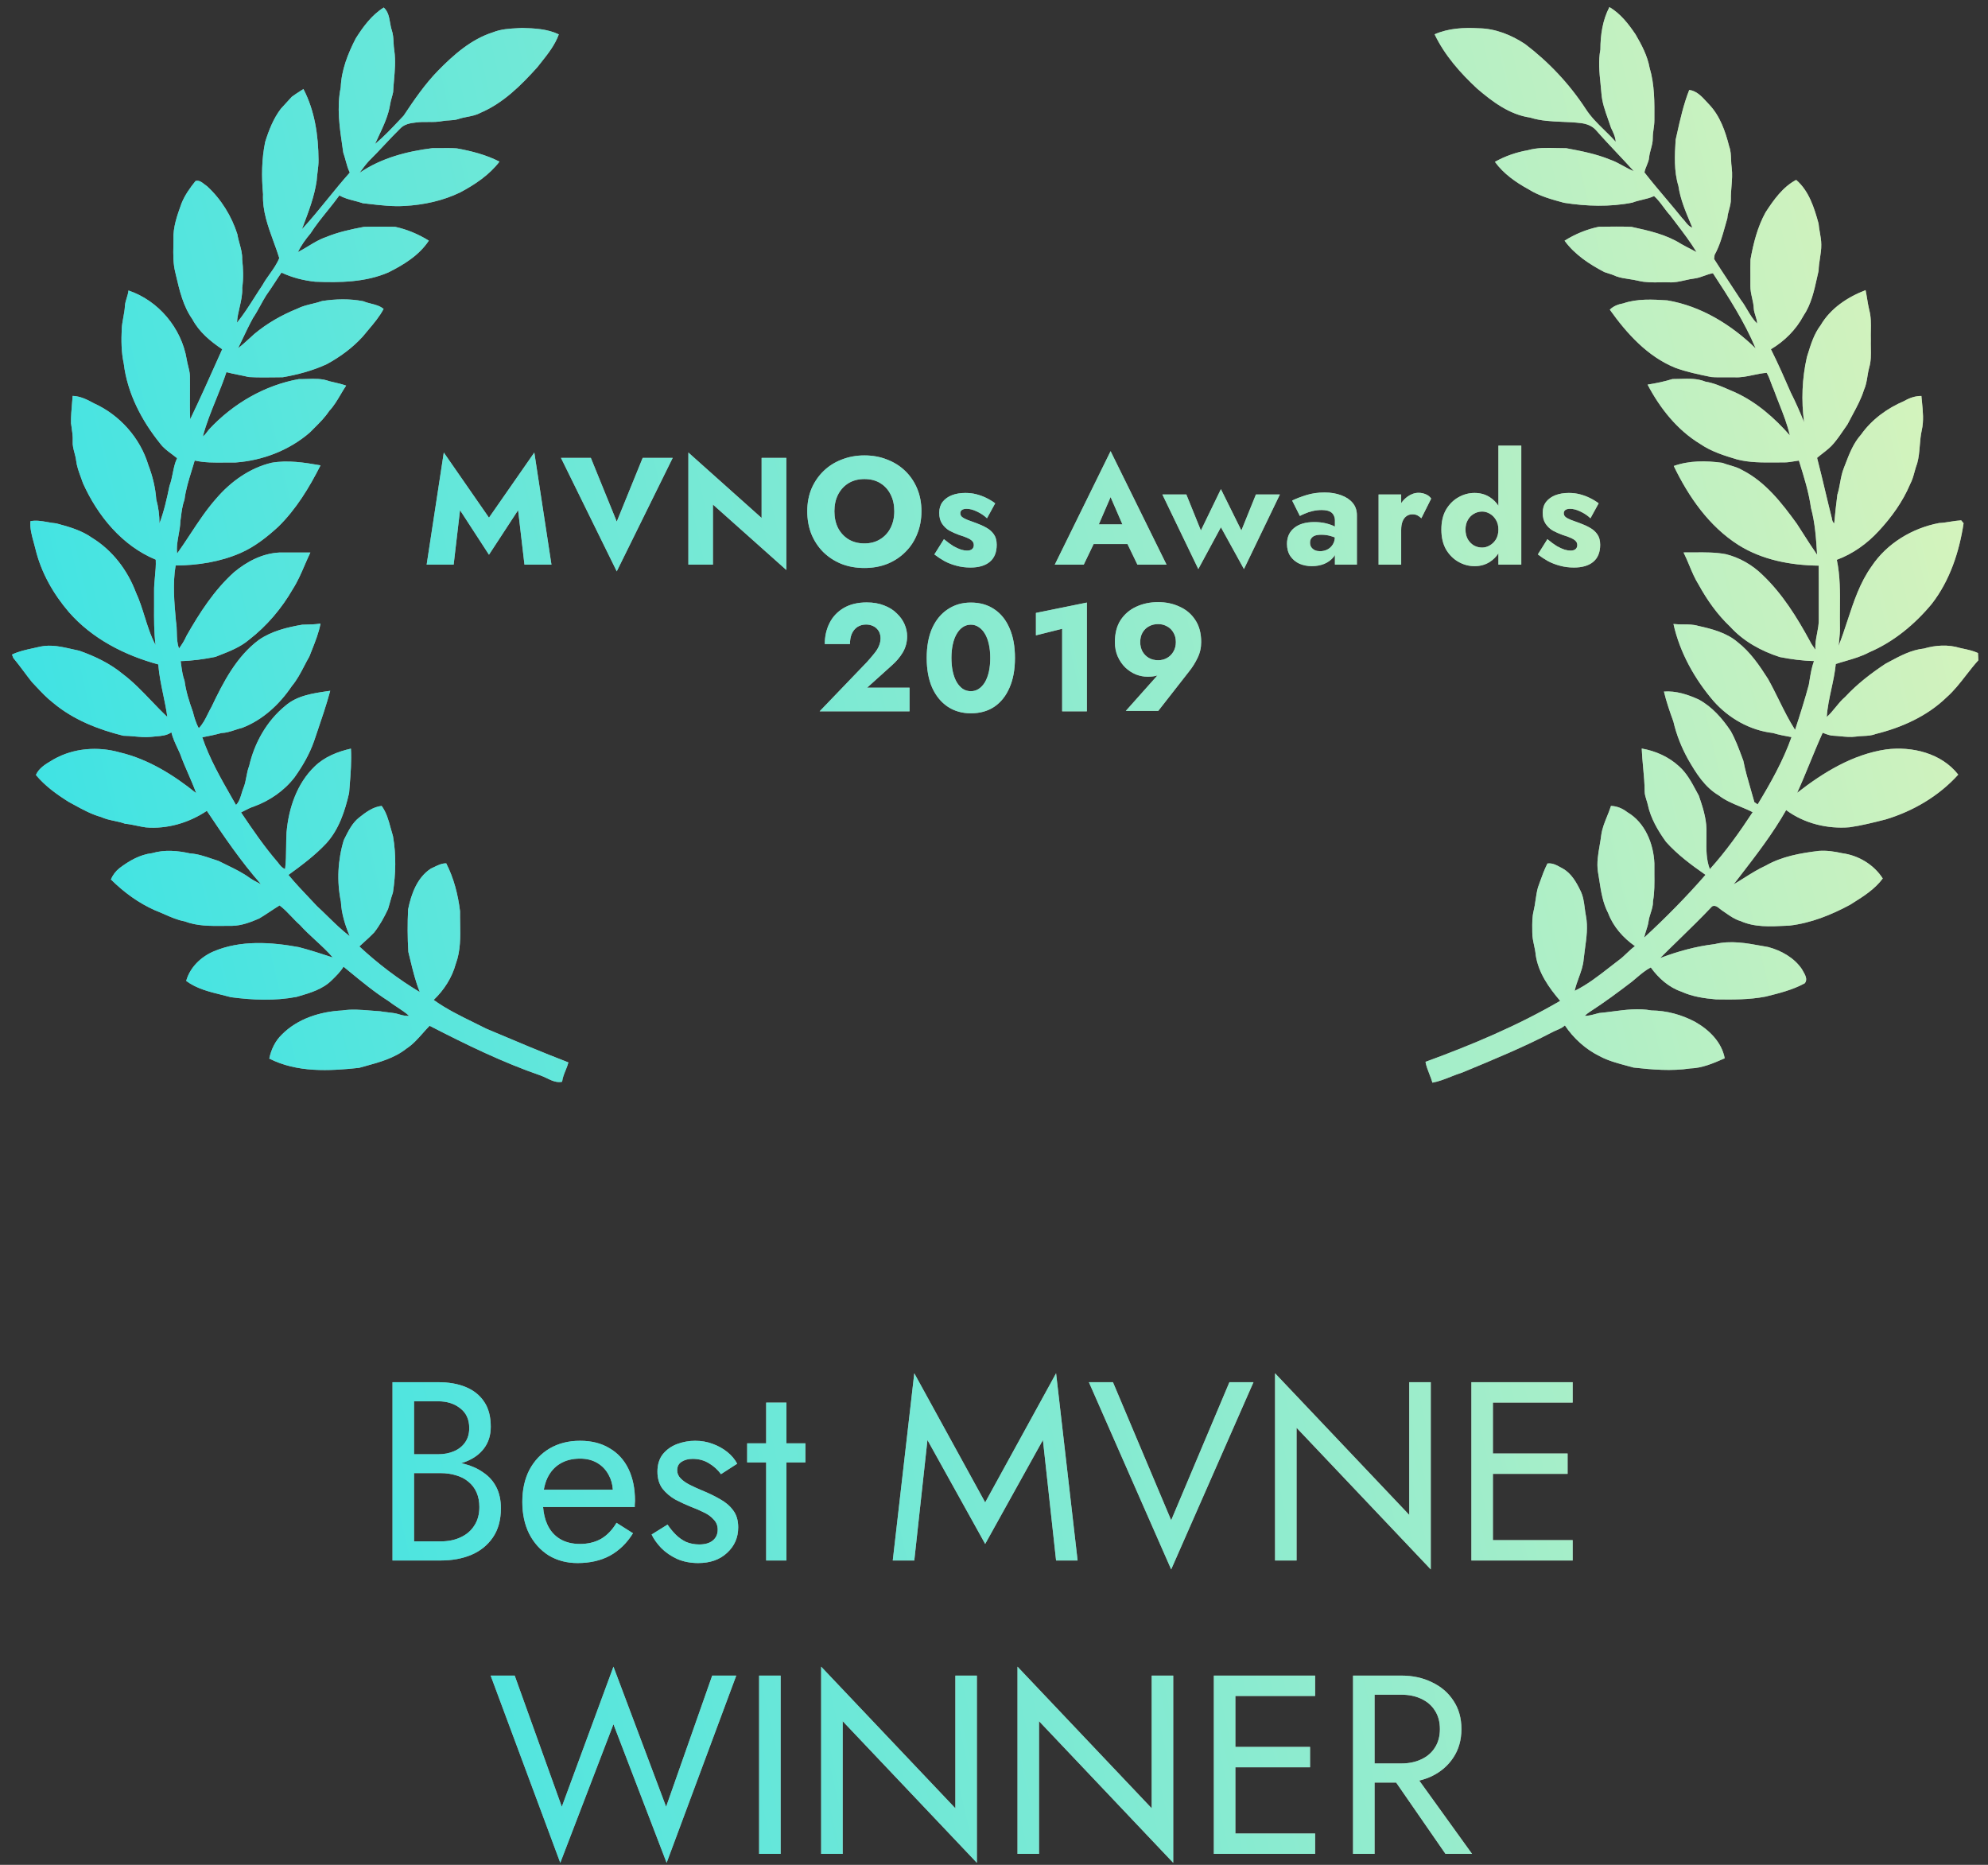<svg width="145" height="136" viewBox="0 0 145 136" fill="none" xmlns="http://www.w3.org/2000/svg">
<rect x="0" y="0" width="145" height="136" fill="#333333" stroke="none"/>
<path fill-rule="evenodd" clip-rule="evenodd" d="M119.293 2.509C118.776 1.742 118.195 0.993 117.387 0.516C116.887 1.469 116.731 2.547 116.729 3.613C116.569 4.444 116.654 5.281 116.739 6.114C116.761 6.334 116.784 6.554 116.801 6.774C116.843 7.441 117.065 8.065 117.286 8.687C117.361 8.898 117.436 9.109 117.504 9.322C117.662 9.644 117.823 9.975 117.846 10.341C117.585 10.046 117.303 9.77 117.021 9.494C116.529 9.012 116.036 8.53 115.661 7.946C114.473 6.125 112.965 4.524 111.238 3.213C110.232 2.547 109.059 2.074 107.841 2.062C106.761 1.999 105.641 2.059 104.637 2.502C105.37 4.036 106.515 5.327 107.751 6.474C108.866 7.427 110.113 8.362 111.602 8.574C112.371 8.819 113.172 8.852 113.973 8.886C114.413 8.904 114.854 8.922 115.289 8.976C115.703 9.022 116.116 9.169 116.402 9.486C116.895 10.05 117.408 10.595 117.92 11.139C118.338 11.582 118.755 12.025 119.162 12.479C118.887 12.372 118.63 12.229 118.372 12.087C118.072 11.921 117.772 11.756 117.446 11.646C116.418 11.221 115.324 11.012 114.239 10.809C114.003 10.811 113.765 10.805 113.528 10.798C112.824 10.779 112.118 10.76 111.437 10.955C110.596 11.102 109.781 11.385 109.035 11.803C109.664 12.671 110.569 13.304 111.499 13.811C112.281 14.303 113.177 14.545 114.06 14.784L114.082 14.79C115.726 15.048 117.425 15.101 119.064 14.776C119.296 14.684 119.537 14.627 119.779 14.57C120.074 14.5 120.369 14.43 120.645 14.298C120.914 14.537 121.127 14.824 121.341 15.112C121.496 15.319 121.65 15.527 121.826 15.717C121.963 15.899 122.102 16.081 122.24 16.264C122.765 16.953 123.29 17.642 123.743 18.383C123.623 18.319 123.502 18.257 123.381 18.195C123.123 18.062 122.866 17.93 122.615 17.787C121.525 17.096 120.252 16.819 119.012 16.548L118.988 16.543C118.26 16.515 117.531 16.524 116.804 16.534L116.625 16.536C115.735 16.72 114.884 17.068 114.116 17.554C114.856 18.569 115.924 19.269 117.017 19.842C117.09 19.866 117.163 19.89 117.236 19.913C117.456 19.983 117.677 20.054 117.888 20.152C118.192 20.26 118.51 20.308 118.828 20.355C119.057 20.39 119.287 20.425 119.512 20.482C120.019 20.605 120.539 20.597 121.058 20.59C121.285 20.586 121.513 20.583 121.739 20.59C122.13 20.613 122.508 20.528 122.886 20.443C123.12 20.39 123.354 20.337 123.591 20.31C123.837 20.279 124.067 20.197 124.297 20.114C124.507 20.038 124.716 19.963 124.938 19.927C126.089 21.685 127.233 23.462 128.053 25.406C126.275 23.678 124.068 22.318 121.607 21.905C120.536 21.837 119.425 21.771 118.394 22.125C118.031 22.188 117.682 22.32 117.416 22.584C118.658 24.328 120.168 26 122.186 26.821C123.013 27.126 123.878 27.303 124.741 27.481L124.817 27.496C125.151 27.522 125.486 27.518 125.823 27.514C126.043 27.511 126.264 27.509 126.485 27.514C126.957 27.545 127.414 27.448 127.873 27.351C128.199 27.282 128.526 27.213 128.86 27.19C128.995 27.419 129.086 27.669 129.176 27.919C129.238 28.09 129.301 28.262 129.378 28.428C129.498 28.759 129.628 29.087 129.757 29.415C130.059 30.18 130.361 30.944 130.545 31.748C129.424 30.475 128.124 29.331 126.575 28.62C126.421 28.556 126.268 28.488 126.114 28.421C125.554 28.176 124.994 27.93 124.386 27.831C123.799 27.592 123.17 27.612 122.547 27.632C122.359 27.638 122.171 27.644 121.986 27.643C121.393 27.825 120.784 27.953 120.17 28.048C121.074 29.772 122.335 31.365 124.015 32.38C124.824 32.934 125.767 33.229 126.696 33.505C127.601 33.74 128.536 33.732 129.466 33.724C129.701 33.722 129.936 33.72 130.17 33.722C130.402 33.72 130.632 33.681 130.861 33.643C130.976 33.623 131.091 33.604 131.207 33.589L131.244 33.707C131.586 34.801 131.93 35.901 132.089 37.04C132.39 38.15 132.466 39.309 132.534 40.452C132.184 39.954 131.856 39.441 131.529 38.928C131.371 38.681 131.214 38.435 131.054 38.19C129.965 36.689 128.777 35.153 127.095 34.294C126.808 34.119 126.488 34.025 126.168 33.93C125.984 33.876 125.799 33.822 125.621 33.752C124.444 33.592 123.21 33.577 122.08 33.983C123.163 36.233 124.656 38.381 126.787 39.738C128.531 40.84 130.615 41.226 132.65 41.251C132.658 42.059 132.657 42.868 132.656 43.677C132.655 44.182 132.654 44.687 132.656 45.192C132.661 45.535 132.596 45.871 132.531 46.206C132.455 46.594 132.38 46.983 132.415 47.383C132.384 47.339 132.353 47.295 132.322 47.252C132.213 47.098 132.104 46.944 132.022 46.773C131.068 45.019 129.999 43.295 128.542 41.914C127.805 41.194 126.877 40.662 125.879 40.415C125.118 40.272 124.347 40.279 123.576 40.287C123.315 40.289 123.054 40.292 122.793 40.289C122.947 40.594 123.079 40.91 123.211 41.226C123.413 41.712 123.616 42.197 123.897 42.643C124.516 43.767 125.265 44.826 126.198 45.707C127.164 46.772 128.459 47.481 129.815 47.917C130.635 48.076 131.469 48.193 132.307 48.208C132.139 48.667 132.061 49.147 131.982 49.627C131.965 49.733 131.948 49.839 131.929 49.946C131.63 51.051 131.285 52.14 130.928 53.228C130.482 52.529 130.114 51.786 129.747 51.043C129.491 50.525 129.234 50.008 128.952 49.505C128.329 48.528 127.662 47.549 126.74 46.832C125.937 46.145 124.881 45.868 123.874 45.647C123.51 45.538 123.134 45.536 122.758 45.535C122.524 45.534 122.289 45.533 122.058 45.506C122.522 47.587 123.595 49.507 124.974 51.118C126.087 52.382 127.64 53.266 129.319 53.457C129.748 53.59 130.188 53.669 130.632 53.749L130.669 53.755C130.054 55.488 129.149 57.097 128.199 58.663C128.145 58.625 128.091 58.589 128.039 58.552C128.012 58.534 127.986 58.515 127.959 58.497C127.875 58.188 127.786 57.881 127.696 57.573C127.495 56.882 127.294 56.191 127.156 55.483C127.127 55.406 127.099 55.329 127.07 55.252C126.825 54.59 126.579 53.928 126.235 53.311C125.622 52.396 124.874 51.538 123.895 51.011C123.104 50.649 122.244 50.369 121.364 50.435C121.541 51.179 121.79 51.899 122.052 52.616C122.273 53.579 122.642 54.502 123.12 55.366C123.695 56.37 124.341 57.41 125.363 58.007C125.833 58.37 126.376 58.596 126.92 58.821C127.229 58.949 127.539 59.077 127.835 59.231C126.884 60.682 125.874 62.097 124.711 63.386C124.44 62.676 124.452 61.924 124.464 61.176C124.467 60.935 124.471 60.695 124.466 60.457C124.442 59.617 124.181 58.818 123.91 58.031C123.844 57.911 123.778 57.789 123.713 57.667C123.371 57.029 123.023 56.381 122.477 55.895C121.723 55.194 120.749 54.762 119.744 54.589C119.761 55.052 119.804 55.513 119.847 55.974C119.901 56.557 119.955 57.141 119.957 57.727C119.961 57.939 120.025 58.14 120.088 58.342C120.124 58.452 120.159 58.563 120.184 58.676C120.396 59.679 120.926 60.578 121.518 61.399C122.354 62.334 123.371 63.086 124.396 63.8C122.994 65.411 121.491 66.931 119.924 68.376C119.959 68.194 120.016 68.018 120.073 67.842C120.141 67.633 120.21 67.423 120.24 67.203C120.267 66.989 120.333 66.784 120.398 66.58C120.487 66.302 120.576 66.025 120.565 65.726C120.681 65.075 120.674 64.416 120.667 63.757C120.665 63.493 120.662 63.229 120.667 62.966C120.604 61.517 119.983 59.98 118.688 59.227C118.346 58.958 117.937 58.787 117.501 58.773C117.419 59.033 117.316 59.287 117.213 59.541C117.038 59.973 116.862 60.405 116.795 60.873C116.764 61.134 116.719 61.395 116.674 61.656C116.563 62.292 116.453 62.928 116.549 63.575C116.586 63.781 116.618 63.99 116.65 64.198C116.777 65.022 116.905 65.851 117.298 66.598C117.672 67.589 118.393 68.397 119.249 68.999C119.037 69.152 118.847 69.332 118.658 69.512C118.468 69.694 118.278 69.875 118.064 70.028C117.843 70.196 117.623 70.367 117.403 70.538C116.592 71.171 115.778 71.806 114.854 72.261C114.923 71.93 115.039 71.613 115.154 71.297C115.314 70.86 115.473 70.425 115.508 69.957C115.535 69.698 115.571 69.439 115.606 69.179C115.715 68.391 115.824 67.6 115.677 66.809C115.638 66.614 115.612 66.415 115.586 66.216C115.529 65.776 115.472 65.336 115.265 64.938C114.97 64.328 114.609 63.701 114.007 63.353C113.955 63.325 113.903 63.296 113.85 63.267C113.543 63.096 113.227 62.92 112.866 62.974C112.637 63.422 112.469 63.895 112.3 64.367C112.258 64.483 112.217 64.599 112.175 64.715C112.091 65.016 112.046 65.324 112.001 65.632C111.962 65.9 111.922 66.168 111.858 66.432C111.751 66.873 111.755 67.329 111.76 67.781C111.761 67.853 111.762 67.926 111.762 67.998C111.757 68.316 111.824 68.624 111.89 68.932C111.941 69.168 111.991 69.403 112.011 69.644C112.2 70.933 112.969 72.026 113.796 72.99C110.681 74.806 107.351 76.202 103.972 77.438C104.028 77.751 104.143 78.044 104.258 78.337C104.339 78.541 104.419 78.746 104.479 78.957C104.941 78.871 105.377 78.699 105.812 78.526C106.085 78.418 106.358 78.311 106.637 78.224L106.847 78.137C108.99 77.25 111.137 76.362 113.198 75.288C113.307 75.227 113.423 75.177 113.539 75.128C113.753 75.037 113.967 74.945 114.14 74.783C114.777 75.732 115.646 76.516 116.669 77.024C117.302 77.361 117.994 77.545 118.684 77.729C118.839 77.77 118.994 77.812 119.149 77.855C120.517 78.006 121.91 78.126 123.282 77.919C124.158 77.897 124.985 77.534 125.78 77.185L125.797 77.178C125.578 75.995 124.656 75.1 123.652 74.529C122.668 74.001 121.57 73.701 120.451 73.689C119.517 73.515 118.584 73.637 117.653 73.758C117.315 73.802 116.978 73.847 116.641 73.876C116.542 73.898 116.445 73.925 116.347 73.952C116.097 74.02 115.847 74.088 115.585 74.081C115.709 73.971 115.836 73.863 115.979 73.775C117.029 73.099 118.032 72.352 119.025 71.594C119.132 71.507 119.238 71.417 119.343 71.327C119.678 71.042 120.014 70.756 120.404 70.552C120.965 71.334 121.724 72.009 122.646 72.322C123.441 72.685 124.306 72.809 125.167 72.883C126.372 72.9 127.583 72.91 128.77 72.682L128.774 72.681C129.749 72.44 130.735 72.197 131.627 71.714C131.87 71.443 131.667 71.093 131.501 70.808C131.473 70.76 131.445 70.712 131.421 70.668C130.854 69.838 129.924 69.324 128.975 69.067C128.829 69.041 128.682 69.014 128.535 68.988C127.39 68.778 126.225 68.565 125.074 68.851C123.707 69.012 122.375 69.379 121.088 69.868C121.545 69.411 122.007 68.961 122.47 68.511C123.284 67.718 124.098 66.925 124.878 66.098C125.096 65.994 125.276 66.141 125.444 66.278C125.493 66.318 125.541 66.357 125.589 66.389C125.687 66.453 125.783 66.52 125.88 66.588C126.216 66.822 126.554 67.057 126.952 67.17C127.975 67.631 129.123 67.573 130.223 67.516C130.322 67.511 130.421 67.506 130.519 67.502C132.079 67.32 133.556 66.729 134.933 65.987C134.986 65.953 135.039 65.92 135.092 65.887C135.909 65.375 136.742 64.853 137.324 64.065C136.677 63.054 135.547 62.377 134.367 62.223C133.806 62.097 133.231 62.011 132.658 62.054C131.323 62.214 129.97 62.455 128.786 63.129C128.237 63.379 127.729 63.699 127.22 64.019C126.966 64.179 126.711 64.339 126.452 64.49C126.598 64.3 126.744 64.11 126.891 63.92C128.095 62.36 129.303 60.794 130.278 59.078C131.596 60.057 133.287 60.466 134.911 60.33C135.784 60.203 136.635 59.988 137.488 59.771L137.542 59.758C139.542 59.153 141.42 58.055 142.829 56.491C141.609 54.928 139.46 54.41 137.567 54.654C135.142 55.01 132.987 56.33 131.08 57.819C131.411 57.093 131.714 56.354 132.017 55.616C132.317 54.887 132.616 54.157 132.942 53.439C132.986 53.455 133.029 53.472 133.073 53.489C133.284 53.569 133.497 53.651 133.726 53.655C133.9 53.663 134.074 53.68 134.249 53.697C134.621 53.733 134.995 53.769 135.368 53.718C135.541 53.692 135.716 53.683 135.89 53.675C136.198 53.661 136.505 53.647 136.796 53.531C138.692 53.064 140.554 52.237 141.975 50.859C142.521 50.376 142.966 49.804 143.411 49.231C143.698 48.863 143.984 48.495 144.297 48.151C144.289 47.974 144.279 47.799 144.269 47.623C143.929 47.465 143.565 47.386 143.202 47.308C143.119 47.29 143.036 47.272 142.954 47.253C142.102 46.992 141.177 47.047 140.329 47.296C139.406 47.393 138.582 47.836 137.776 48.27C137.691 48.316 137.606 48.361 137.521 48.407C136.464 49.107 135.446 49.891 134.581 50.824C134.315 51.048 134.098 51.315 133.88 51.583C133.679 51.83 133.477 52.077 133.239 52.289C133.285 51.594 133.431 50.917 133.578 50.239C133.708 49.638 133.838 49.037 133.898 48.424C134.138 48.345 134.382 48.274 134.625 48.203C135.21 48.032 135.795 47.861 136.334 47.571C138.122 46.809 139.661 45.532 140.9 44.039C142.214 42.345 142.902 40.259 143.22 38.159C143.175 38.106 143.086 38.001 143.043 37.947C142.778 37.961 142.517 38.003 142.257 38.044C141.983 38.088 141.71 38.132 141.434 38.143C139.481 38.513 137.629 39.621 136.51 41.3C135.66 42.489 135.207 43.869 134.754 45.248C134.549 45.871 134.345 46.494 134.104 47.099C134.113 47.003 134.123 46.906 134.134 46.81C134.174 46.429 134.215 46.048 134.2 45.664C134.192 45.238 134.196 44.812 134.199 44.385C134.21 43.192 134.221 41.998 133.973 40.825C135.145 40.391 136.19 39.643 137.034 38.721C137.971 37.713 138.787 36.578 139.324 35.303C139.476 35.021 139.56 34.716 139.643 34.41C139.701 34.199 139.758 33.988 139.838 33.785C139.955 33.363 139.99 32.929 140.025 32.496C140.056 32.118 140.087 31.74 140.171 31.37C140.324 30.689 140.253 29.993 140.184 29.304C140.17 29.161 140.155 29.019 140.143 28.877C139.692 28.873 139.275 29.02 138.89 29.244C137.656 29.766 136.525 30.588 135.743 31.692C135.184 32.312 134.882 33.099 134.587 33.87C134.554 33.954 134.522 34.037 134.49 34.12C134.348 34.467 134.28 34.834 134.213 35.2C134.159 35.493 134.106 35.786 134.014 36.069C133.919 36.769 133.849 37.472 133.782 38.176C133.669 38.077 133.624 37.935 133.61 37.791C133.44 37.12 133.279 36.447 133.119 35.774C132.93 34.978 132.74 34.183 132.534 33.391C132.666 33.277 132.805 33.17 132.943 33.062C133.233 32.837 133.523 32.611 133.759 32.324C134.041 31.986 134.291 31.622 134.539 31.257C134.611 31.152 134.683 31.047 134.755 30.943C134.871 30.713 134.994 30.486 135.117 30.258C135.435 29.669 135.754 29.08 135.952 28.438C136.098 28.122 136.153 27.782 136.208 27.442C136.242 27.229 136.277 27.015 136.334 26.807C136.475 26.34 136.465 25.855 136.455 25.37C136.451 25.169 136.447 24.967 136.454 24.767C136.447 24.554 136.451 24.339 136.455 24.125C136.464 23.615 136.473 23.104 136.339 22.608C136.273 22.337 136.228 22.062 136.183 21.786C136.149 21.577 136.115 21.368 136.071 21.16C134.766 21.658 133.516 22.482 132.795 23.715C132.313 24.347 132.078 25.109 131.847 25.86C131.827 25.922 131.808 25.985 131.789 26.047C131.438 27.597 131.374 29.212 131.586 30.788C131.288 30.055 130.971 29.329 130.613 28.623C130.152 27.562 129.686 26.503 129.167 25.47C130.15 24.887 130.993 24.051 131.536 23.036C132.099 22.206 132.317 21.221 132.53 20.253C132.568 20.082 132.605 19.912 132.645 19.744C132.651 19.442 132.697 19.145 132.742 18.848C132.793 18.514 132.845 18.18 132.84 17.842C132.839 17.538 132.787 17.241 132.735 16.943C132.697 16.73 132.66 16.518 132.642 16.303C132.327 15.153 131.942 13.917 131.007 13.119C130.032 13.632 129.363 14.582 128.773 15.49C128.19 16.549 127.889 17.736 127.677 18.919C127.664 19.31 127.667 19.701 127.669 20.092C127.67 20.34 127.671 20.587 127.669 20.834C127.662 21.14 127.727 21.435 127.793 21.731C127.85 21.987 127.907 22.242 127.917 22.506C127.929 22.686 127.983 22.857 128.038 23.027C128.097 23.212 128.156 23.396 128.162 23.593C127.863 23.305 127.653 22.95 127.443 22.595C127.298 22.348 127.152 22.102 126.977 21.878C126.692 21.435 126.402 20.996 126.111 20.558C125.743 20.003 125.375 19.448 125.02 18.884L125.06 18.588C125.424 17.932 125.626 17.206 125.827 16.485C125.88 16.295 125.933 16.106 125.988 15.918C126.003 15.702 126.059 15.494 126.116 15.286C126.185 15.029 126.255 14.772 126.245 14.502C126.241 14.198 126.266 13.894 126.291 13.59C126.327 13.138 126.364 12.686 126.306 12.233C126.277 12.04 126.27 11.844 126.262 11.648C126.25 11.315 126.238 10.984 126.12 10.67C125.843 9.574 125.455 8.457 124.663 7.623C124.599 7.556 124.534 7.486 124.47 7.415C124.117 7.031 123.742 6.624 123.208 6.56C122.793 7.612 122.547 8.714 122.303 9.812C122.274 9.94 122.246 10.067 122.217 10.194C122.147 11.316 122.086 12.473 122.419 13.559C122.556 14.507 122.929 15.394 123.298 16.272C123.344 16.381 123.389 16.489 123.435 16.598C123.206 16.528 123.062 16.346 122.918 16.164C122.849 16.076 122.78 15.989 122.701 15.914C122.306 15.423 121.9 14.941 121.493 14.46C120.968 13.838 120.442 13.216 119.943 12.574C119.972 12.401 120.039 12.238 120.107 12.074C120.185 11.885 120.264 11.694 120.283 11.486C120.302 11.275 120.358 11.072 120.413 10.868C120.484 10.608 120.555 10.349 120.549 10.078C120.546 9.853 120.577 9.631 120.608 9.41C120.637 9.2 120.666 8.99 120.666 8.777L120.667 8.749C120.676 7.472 120.685 6.169 120.317 4.939C120.159 4.067 119.736 3.267 119.293 2.509ZM25.948 2.8C26.492 1.939 27.114 1.095 27.989 0.548C28.31 0.837 28.38 1.24 28.45 1.644L28.45 1.644C28.483 1.834 28.517 2.026 28.576 2.205C28.675 2.496 28.691 2.8 28.706 3.104C28.717 3.306 28.727 3.508 28.762 3.706C28.862 4.425 28.799 5.144 28.737 5.863C28.712 6.149 28.687 6.436 28.673 6.722C28.646 6.856 28.61 6.987 28.573 7.118L28.573 7.118C28.529 7.272 28.486 7.425 28.46 7.583C28.335 8.406 27.981 9.161 27.629 9.91L27.629 9.91C27.537 10.107 27.444 10.304 27.356 10.502C27.996 9.968 28.575 9.354 29.15 8.744C29.245 8.643 29.341 8.541 29.437 8.44C30.204 7.287 30.99 6.136 31.962 5.142C33.102 3.981 34.379 2.856 35.955 2.356C36.541 2.119 37.174 2.086 37.8 2.054C37.891 2.049 37.981 2.044 38.072 2.039C38.982 2.064 39.921 2.105 40.758 2.507C40.473 3.293 39.957 3.94 39.444 4.584L39.444 4.584C39.36 4.689 39.276 4.794 39.194 4.9C38.003 6.226 36.697 7.528 35.034 8.231C34.738 8.394 34.412 8.458 34.086 8.521C33.869 8.564 33.652 8.606 33.444 8.678C33.222 8.754 32.992 8.767 32.762 8.78C32.601 8.789 32.441 8.798 32.282 8.828C31.935 8.899 31.583 8.897 31.231 8.895C30.934 8.893 30.636 8.891 30.34 8.933C29.923 8.974 29.471 9.06 29.177 9.388C28.787 9.771 28.412 10.169 28.038 10.568C27.664 10.967 27.29 11.366 26.899 11.748C26.656 12.018 26.439 12.311 26.225 12.606C27.797 11.527 29.672 11.037 31.536 10.805C31.722 10.806 31.909 10.805 32.095 10.803C32.504 10.798 32.914 10.794 33.322 10.822C34.393 11.014 35.457 11.29 36.431 11.787C35.685 12.765 34.639 13.46 33.567 14.031C32.301 14.643 30.913 14.941 29.517 15.019C28.644 15.073 27.774 14.972 26.908 14.871C26.76 14.854 26.611 14.837 26.463 14.821C26.261 14.749 26.052 14.696 25.844 14.642C25.468 14.545 25.092 14.448 24.754 14.25C24.473 14.641 24.171 15.016 23.869 15.391L23.869 15.391L23.869 15.391C23.442 15.921 23.015 16.452 22.647 17.026C22.291 17.444 21.97 17.894 21.725 18.386C21.989 18.254 22.241 18.101 22.494 17.947C22.901 17.699 23.307 17.452 23.759 17.298C24.651 16.927 25.597 16.723 26.542 16.545C27.299 16.524 28.058 16.532 28.816 16.541C29.688 16.726 30.52 17.08 31.278 17.549C30.572 18.621 29.447 19.308 28.325 19.868C26.65 20.591 24.783 20.616 22.989 20.545C22.141 20.456 21.305 20.244 20.531 19.88C20.358 20.125 20.195 20.377 20.032 20.628C19.833 20.933 19.634 21.238 19.421 21.533C19.267 21.776 19.129 22.028 18.991 22.28C18.821 22.589 18.651 22.899 18.453 23.192C18.162 23.724 17.902 24.273 17.642 24.821L17.642 24.821L17.642 24.821C17.552 25.011 17.462 25.201 17.37 25.391C17.676 25.155 17.961 24.893 18.246 24.633L18.246 24.633C18.345 24.541 18.444 24.451 18.545 24.36C19.485 23.575 20.555 22.966 21.688 22.51C22.029 22.335 22.398 22.246 22.768 22.156L22.768 22.156C23.014 22.097 23.26 22.037 23.498 21.952C24.492 21.799 25.509 21.776 26.498 21.968C26.68 22.047 26.874 22.096 27.068 22.145C27.392 22.227 27.716 22.308 27.979 22.53C27.68 23.094 27.271 23.578 26.861 24.062C26.724 24.223 26.588 24.385 26.455 24.549C25.705 25.373 24.802 26.033 23.827 26.562C22.811 27.029 21.726 27.32 20.629 27.51C20.492 27.512 20.355 27.514 20.218 27.516C19.526 27.526 18.834 27.536 18.145 27.496C17.909 27.439 17.671 27.392 17.433 27.344L17.433 27.344L17.433 27.344C17.125 27.283 16.818 27.222 16.515 27.14C16.295 27.807 16.031 28.457 15.767 29.108C15.405 30.001 15.042 30.894 14.796 31.828C14.926 31.739 15.018 31.616 15.11 31.492C15.155 31.431 15.2 31.371 15.249 31.314C16.985 29.446 19.296 28.094 21.808 27.645C22.006 27.65 22.207 27.643 22.408 27.637C22.953 27.62 23.501 27.602 24.017 27.8C24.114 27.824 24.211 27.846 24.308 27.868L24.309 27.868L24.309 27.868C24.624 27.941 24.94 28.013 25.247 28.122C25.102 28.335 24.97 28.558 24.839 28.781L24.839 28.781C24.592 29.2 24.346 29.618 24.009 29.973C23.699 30.444 23.303 30.838 22.906 31.232C22.803 31.335 22.699 31.438 22.597 31.542C21.092 32.845 19.151 33.586 17.181 33.728C16.918 33.724 16.655 33.727 16.391 33.73H16.391C15.657 33.739 14.922 33.747 14.201 33.586C14.13 33.836 14.053 34.084 13.976 34.332L13.976 34.332C13.762 35.022 13.548 35.71 13.457 36.429C13.305 36.848 13.249 37.288 13.194 37.727C13.181 37.828 13.168 37.929 13.154 38.03C13.146 38.357 13.087 38.678 13.028 38.999C12.946 39.452 12.863 39.903 12.921 40.366C13.251 39.906 13.563 39.432 13.875 38.958C14.464 38.064 15.052 37.17 15.762 36.367C16.819 35.128 18.213 34.128 19.806 33.748C20.993 33.54 22.203 33.731 23.378 33.937C22.556 35.559 21.6 37.138 20.294 38.416C19.472 39.169 18.58 39.874 17.555 40.324C16.065 40.976 14.429 41.229 12.809 41.241C12.587 42.572 12.71 43.933 12.831 45.269L12.836 45.324C12.883 45.588 12.89 45.856 12.896 46.123C12.905 46.519 12.914 46.914 13.057 47.292C13.268 47.003 13.461 46.699 13.603 46.369C14.558 44.689 15.623 43.037 17.067 41.734C18.006 40.952 19.139 40.356 20.377 40.295C20.754 40.293 21.13 40.294 21.507 40.295H21.507C21.884 40.296 22.261 40.297 22.638 40.294C22.49 40.599 22.355 40.91 22.221 41.222L22.221 41.222L22.221 41.222C21.966 41.814 21.71 42.406 21.363 42.95C20.544 44.375 19.459 45.654 18.16 46.659C17.524 47.197 16.741 47.502 15.972 47.801C15.883 47.836 15.795 47.871 15.706 47.906C14.874 48.073 14.027 48.192 13.177 48.213C13.191 48.31 13.204 48.408 13.217 48.505L13.217 48.505C13.27 48.893 13.322 49.28 13.46 49.65C13.563 50.425 13.802 51.168 14.065 51.901C14.171 52.315 14.287 52.728 14.499 53.104C14.794 52.806 14.976 52.436 15.158 52.066C15.244 51.892 15.33 51.718 15.427 51.551C16.287 49.747 17.244 47.882 18.881 46.666C19.816 46.019 20.945 45.748 22.049 45.557L22.202 45.554H22.202C22.595 45.545 22.988 45.536 23.378 45.477C23.249 46.15 22.995 46.79 22.742 47.427L22.742 47.427C22.683 47.575 22.625 47.723 22.567 47.871C22.435 48.099 22.313 48.334 22.191 48.569C21.924 49.081 21.658 49.593 21.284 50.037C20.394 51.361 19.164 52.505 17.665 53.08C17.485 53.123 17.31 53.18 17.134 53.238C16.812 53.344 16.49 53.449 16.147 53.458C15.687 53.585 15.222 53.683 14.753 53.769C15.283 55.329 16.102 56.76 16.916 58.184C17.016 58.358 17.116 58.532 17.215 58.706C17.44 58.477 17.531 58.171 17.622 57.866C17.663 57.73 17.704 57.593 17.756 57.465C17.867 57.203 17.919 56.925 17.971 56.647C18.021 56.379 18.072 56.111 18.174 55.858C18.56 54.167 19.462 52.571 20.811 51.471C21.673 50.722 22.833 50.557 23.925 50.401L24.086 50.378C23.798 51.436 23.443 52.475 23.089 53.514L23.089 53.514L23.088 53.516C23.027 53.696 22.966 53.876 22.905 54.056C22.572 55.002 22.064 55.879 21.483 56.691C20.722 57.676 19.669 58.397 18.508 58.82C18.274 58.893 18.058 59.005 17.841 59.117L17.841 59.117C17.755 59.162 17.669 59.206 17.582 59.248C18.419 60.493 19.267 61.733 20.247 62.87C20.271 62.9 20.295 62.931 20.319 62.962C20.449 63.132 20.583 63.306 20.794 63.376C20.86 62.843 20.866 62.306 20.871 61.768V61.768C20.875 61.412 20.878 61.056 20.9 60.702C21.053 58.942 21.655 57.14 22.95 55.895C23.672 55.191 24.631 54.814 25.596 54.596C25.648 55.502 25.576 56.403 25.504 57.305C25.49 57.48 25.476 57.654 25.463 57.829C25.159 59.149 24.722 60.496 23.79 61.513C22.97 62.388 22.004 63.105 21.039 63.806C21.528 64.4 22.057 64.958 22.587 65.516L22.587 65.516C22.764 65.703 22.942 65.89 23.117 66.078C23.379 66.319 23.634 66.568 23.889 66.817L23.889 66.817C24.408 67.324 24.927 67.832 25.504 68.27C25.173 67.467 24.905 66.627 24.864 65.753C24.556 64.269 24.637 62.713 25.076 61.266L25.141 61.136C25.415 60.585 25.699 60.015 26.188 59.627C26.674 59.241 27.201 58.843 27.837 58.773C28.189 59.257 28.342 59.824 28.495 60.39C28.548 60.588 28.602 60.785 28.663 60.978C28.903 62.333 28.866 63.731 28.66 65.087C28.576 65.325 28.509 65.567 28.442 65.81C28.397 65.972 28.352 66.134 28.302 66.295C28.019 66.898 27.697 67.489 27.283 68.013C27.048 68.259 26.796 68.488 26.543 68.717L26.543 68.717L26.543 68.717C26.432 68.818 26.32 68.919 26.211 69.021C27.561 70.276 29.04 71.403 30.619 72.349C30.309 71.587 30.116 70.786 29.922 69.986C29.877 69.797 29.831 69.608 29.784 69.42C29.72 68.388 29.717 67.351 29.767 66.318C29.995 65.196 30.426 63.997 31.425 63.345C31.506 63.309 31.586 63.27 31.666 63.231L31.666 63.231C31.946 63.094 32.229 62.956 32.547 62.962C33.102 64.046 33.407 65.245 33.554 66.449C33.55 66.737 33.556 67.027 33.561 67.318C33.58 68.325 33.598 69.341 33.243 70.291C32.971 71.296 32.382 72.21 31.632 72.923C32.547 73.582 33.557 74.077 34.566 74.572L34.566 74.572L34.566 74.572C34.869 74.72 35.171 74.868 35.47 75.021L35.686 75.112C37.601 75.922 39.516 76.733 41.455 77.478C41.405 77.682 41.327 77.876 41.248 78.07C41.14 78.335 41.033 78.6 40.999 78.891C40.593 78.975 40.233 78.801 39.875 78.628L39.875 78.628C39.729 78.558 39.584 78.488 39.437 78.436C36.637 77.47 33.968 76.164 31.335 74.808C31.163 74.982 31 75.166 30.837 75.35C30.471 75.762 30.106 76.174 29.641 76.476C28.763 77.171 27.675 77.468 26.612 77.759C26.47 77.797 26.329 77.836 26.188 77.876C24.002 78.111 21.659 78.229 19.64 77.198C19.776 76.546 20.068 75.919 20.551 75.456C21.699 74.29 23.355 73.771 24.951 73.692C25.64 73.584 26.332 73.641 27.022 73.698C27.261 73.718 27.499 73.738 27.737 73.751C27.913 73.784 28.091 73.804 28.269 73.824C28.565 73.857 28.862 73.89 29.148 73.984C29.372 74.059 29.607 74.092 29.844 74.086C29.58 73.85 29.283 73.654 28.986 73.458C28.766 73.313 28.546 73.168 28.339 73.007C27.322 72.362 26.391 71.595 25.462 70.831L25.462 70.831L25.458 70.828C25.324 70.717 25.19 70.607 25.056 70.497C24.828 70.871 24.514 71.179 24.202 71.482C23.538 72.148 22.61 72.416 21.731 72.671L21.626 72.701C20.051 73.002 18.427 72.931 16.846 72.724C16.619 72.662 16.388 72.605 16.157 72.548L16.156 72.548C15.252 72.325 14.332 72.099 13.58 71.536C13.858 70.54 14.659 69.777 15.589 69.38C17.547 68.553 19.751 68.699 21.797 69.073C22.633 69.292 23.454 69.558 24.276 69.828C23.887 69.377 23.45 68.974 23.013 68.572C22.621 68.21 22.229 67.849 21.872 67.452C21.655 67.263 21.457 67.053 21.259 66.844C20.985 66.556 20.712 66.267 20.392 66.031C20.153 66.175 19.92 66.33 19.688 66.484C19.429 66.656 19.169 66.828 18.902 66.985C18.28 67.255 17.629 67.502 16.943 67.519C16.729 67.517 16.513 67.519 16.297 67.522H16.296C15.341 67.531 14.376 67.541 13.471 67.193C12.945 67.097 12.46 66.883 11.974 66.668C11.75 66.57 11.527 66.471 11.299 66.384C10.097 65.852 9.021 65.061 8.089 64.135C8.226 63.813 8.443 63.526 8.717 63.309C9.417 62.779 10.205 62.322 11.091 62.22C11.998 61.953 12.956 62.033 13.865 62.238C14.408 62.27 14.916 62.443 15.424 62.616C15.595 62.674 15.765 62.732 15.937 62.785C16.136 62.887 16.338 62.985 16.54 63.083L16.54 63.083C17.131 63.37 17.724 63.658 18.253 64.052C18.424 64.169 18.61 64.264 18.795 64.359C18.875 64.4 18.956 64.441 19.035 64.484C17.568 62.817 16.318 60.977 15.087 59.133C13.787 60.002 12.2 60.475 10.636 60.34C10.415 60.31 10.197 60.264 9.978 60.218C9.698 60.159 9.418 60.099 9.131 60.076C8.875 59.98 8.609 59.924 8.342 59.867L8.342 59.867C8.013 59.798 7.685 59.728 7.378 59.585C6.674 59.39 6.031 59.038 5.392 58.688L5.392 58.688L5.392 58.688C5.268 58.62 5.144 58.552 5.02 58.486C4.142 57.935 3.286 57.323 2.619 56.517C2.84 56.013 3.321 55.728 3.776 55.459C3.823 55.431 3.87 55.403 3.916 55.375C5.369 54.549 7.153 54.418 8.745 54.873C10.816 55.363 12.665 56.518 14.31 57.843C14.139 57.37 13.938 56.91 13.738 56.449C13.525 55.962 13.313 55.474 13.135 54.972C13.08 54.847 13.022 54.722 12.964 54.598C12.783 54.211 12.602 53.824 12.499 53.408C12.164 53.64 11.771 53.671 11.38 53.702C11.253 53.712 11.126 53.722 11.001 53.739C10.603 53.778 10.208 53.742 9.813 53.706C9.541 53.682 9.269 53.658 8.996 53.657C7.165 53.201 5.353 52.492 3.887 51.266C3.415 50.901 3.01 50.468 2.604 50.035C2.512 49.936 2.419 49.837 2.326 49.739C2.122 49.485 1.927 49.224 1.732 48.962L1.731 48.962C1.484 48.632 1.237 48.301 0.972 47.984C0.947 47.922 0.899 47.798 0.875 47.736C1.365 47.5 1.893 47.386 2.422 47.272C2.6 47.234 2.778 47.195 2.955 47.152C3.736 46.992 4.508 47.168 5.271 47.342L5.271 47.342C5.444 47.382 5.617 47.421 5.789 47.457C6.922 47.857 8.027 48.383 8.959 49.156C9.717 49.728 10.373 50.413 11.028 51.098L11.028 51.098C11.413 51.501 11.798 51.903 12.204 52.283C12.13 51.739 12.018 51.202 11.906 50.665C11.754 49.934 11.601 49.203 11.544 48.455C9.093 47.792 6.719 46.58 5.024 44.639C3.889 43.316 3.002 41.756 2.59 40.052C2.55 39.881 2.503 39.711 2.455 39.541C2.316 39.038 2.175 38.533 2.221 38.008C2.64 37.927 3.053 38.001 3.466 38.075L3.466 38.075C3.679 38.114 3.892 38.152 4.106 38.169C5.017 38.411 5.946 38.673 6.725 39.227C8.198 40.133 9.302 41.58 9.909 43.196C10.174 43.764 10.362 44.364 10.55 44.963C10.772 45.672 10.994 46.381 11.345 47.038C11.229 46.099 11.234 45.153 11.239 44.208C11.242 43.859 11.243 43.51 11.239 43.161C11.232 42.79 11.267 42.421 11.302 42.052C11.342 41.64 11.381 41.229 11.36 40.815C8.911 39.803 7.12 37.621 6.052 35.238C6.003 35.092 5.95 34.947 5.896 34.803C5.749 34.405 5.603 34.008 5.552 33.583C5.531 33.392 5.481 33.207 5.431 33.021C5.358 32.745 5.284 32.47 5.304 32.181C5.321 31.831 5.27 31.485 5.219 31.14L5.219 31.14C5.205 31.047 5.192 30.954 5.179 30.861C5.172 30.371 5.214 29.881 5.256 29.392L5.256 29.392C5.271 29.219 5.286 29.045 5.299 28.871C5.867 28.893 6.37 29.146 6.857 29.415C8.732 30.261 10.222 31.934 10.82 33.913C11.128 34.716 11.334 35.555 11.396 36.415C11.555 36.988 11.631 37.577 11.63 38.171C11.966 37.288 12.169 36.364 12.361 35.44C12.475 35.142 12.537 34.831 12.599 34.52L12.599 34.52C12.674 34.142 12.749 33.765 12.917 33.414C12.791 33.31 12.66 33.213 12.528 33.115C12.219 32.886 11.908 32.656 11.678 32.341C10.329 30.671 9.29 28.679 9.028 26.525C8.845 25.682 8.84 24.815 8.881 23.958C8.896 23.683 8.946 23.413 8.996 23.142C9.049 22.859 9.101 22.576 9.113 22.287C9.129 22.095 9.185 21.914 9.242 21.732C9.297 21.552 9.353 21.373 9.37 21.185C11.557 21.918 13.239 23.925 13.618 26.208C13.642 26.37 13.683 26.53 13.723 26.69C13.782 26.923 13.841 27.155 13.85 27.397C13.858 27.835 13.855 28.273 13.852 28.712C13.848 29.334 13.844 29.956 13.872 30.578C14.613 29.035 15.312 27.472 16.01 25.909L16.01 25.909L16.207 25.469C15.348 24.894 14.522 24.209 14.03 23.278C13.36 22.331 13.092 21.18 12.832 20.064L12.784 19.855C12.622 19.216 12.634 18.55 12.646 17.892C12.649 17.759 12.651 17.627 12.652 17.495C12.608 16.581 12.923 15.707 13.229 14.861L13.236 14.841C13.476 14.237 13.854 13.704 14.26 13.202C14.505 13.117 14.728 13.293 14.932 13.455L14.932 13.455C14.994 13.504 15.055 13.551 15.113 13.59C16.136 14.532 16.895 15.765 17.316 17.092C17.351 17.325 17.414 17.554 17.477 17.782C17.578 18.149 17.679 18.516 17.663 18.903C17.741 19.596 17.766 20.295 17.667 20.989C17.691 21.473 17.584 21.937 17.477 22.403C17.39 22.776 17.304 23.15 17.285 23.535C17.759 22.951 18.163 22.316 18.567 21.682L18.567 21.682L18.567 21.682C18.758 21.382 18.95 21.081 19.149 20.786C19.301 20.508 19.486 20.248 19.671 19.988C19.936 19.616 20.2 19.244 20.369 18.82C20.245 18.419 20.099 18.02 19.953 17.62C19.545 16.5 19.134 15.375 19.186 14.164C19.07 12.894 19.082 11.604 19.341 10.353C19.609 9.497 19.941 8.643 20.488 7.927C20.611 7.79 20.736 7.655 20.861 7.52L20.861 7.52C21.003 7.366 21.146 7.213 21.285 7.056C21.489 6.905 21.703 6.768 21.916 6.631L21.916 6.631L21.916 6.631C21.988 6.585 22.059 6.539 22.131 6.493C22.958 8.074 23.219 9.878 23.232 11.646C23.238 11.953 23.199 12.255 23.161 12.559L23.161 12.559C23.134 12.768 23.108 12.977 23.096 13.187C22.934 14.303 22.534 15.361 22.138 16.41C22.099 16.513 22.06 16.615 22.021 16.718C22.681 16.008 23.293 15.255 23.904 14.503L23.904 14.502L23.904 14.502C24.43 13.855 24.956 13.207 25.513 12.587C25.373 12.304 25.291 12.002 25.209 11.701L25.209 11.701C25.157 11.511 25.105 11.321 25.039 11.136C25.021 11.009 25.002 10.882 24.983 10.755L24.983 10.753L24.983 10.753C24.769 9.304 24.55 7.827 24.852 6.374C24.901 5.108 25.375 3.91 25.948 2.8ZM109.29 32.5L109.29 36.882C109.123 36.63 108.92 36.427 108.681 36.272C108.357 36.057 107.98 35.949 107.552 35.949C107.14 35.949 106.749 36.053 106.381 36.261C106.011 36.468 105.709 36.769 105.473 37.162C105.245 37.555 105.13 38.041 105.13 38.619C105.13 39.19 105.245 39.676 105.473 40.076C105.709 40.469 106.011 40.77 106.381 40.977C106.749 41.185 107.14 41.289 107.552 41.289C107.98 41.289 108.357 41.181 108.681 40.967C108.92 40.811 109.123 40.608 109.29 40.356L109.29 41.178L110.959 41.178L110.959 32.5L109.29 32.5ZM109.113 37.918C109.23 38.111 109.29 38.345 109.29 38.619C109.29 38.894 109.23 39.131 109.113 39.331C108.994 39.524 108.843 39.672 108.659 39.776C108.482 39.88 108.297 39.932 108.106 39.932C107.884 39.932 107.682 39.88 107.498 39.776C107.314 39.665 107.166 39.513 107.055 39.32C106.944 39.12 106.89 38.886 106.89 38.619C106.89 38.352 106.944 38.122 107.055 37.929C107.166 37.729 107.314 37.577 107.498 37.473C107.682 37.362 107.884 37.306 108.106 37.306C108.297 37.306 108.482 37.358 108.659 37.462C108.843 37.566 108.994 37.718 109.113 37.918ZM79.046 41.179L79.767 39.677L82.236 39.677L82.961 41.179L85.085 41.179L81.004 32.902L76.933 41.179L79.046 41.179ZM80.145 38.242L81.867 38.242L81.004 36.251L80.145 38.242ZM35.665 40.455L33.553 37.206L33.088 41.178L31.119 41.178L32.369 33.001L35.665 37.752L38.972 33.001L40.222 41.178L38.253 41.178L37.789 37.206L35.665 40.455ZM71.857 112.596L67.646 105.017L66.686 113.803L65.116 113.803L66.686 100.15L71.857 109.567L77.028 100.15L78.598 113.803L77.028 113.803L76.068 105.017L71.857 112.596ZM30.199 112.409L30.199 107.431L32.138 107.431C32.557 107.431 32.939 107.487 33.283 107.598C33.628 107.698 33.924 107.852 34.17 108.063C34.428 108.274 34.626 108.533 34.761 108.843C34.896 109.153 34.964 109.505 34.964 109.902C34.964 110.434 34.841 110.886 34.595 111.257C34.361 111.629 34.028 111.914 33.597 112.112C33.179 112.311 32.692 112.409 32.138 112.409L30.199 112.409ZM33.874 106.762C33.798 106.743 33.721 106.725 33.642 106.708C33.754 106.674 33.862 106.637 33.967 106.596C34.545 106.373 34.995 106.044 35.315 105.61C35.635 105.177 35.795 104.657 35.795 104.05C35.795 103.308 35.635 102.701 35.315 102.23C34.995 101.747 34.545 101.388 33.967 101.152C33.4 100.917 32.729 100.8 31.954 100.8L28.629 100.8L28.629 113.803L32.138 113.803C32.976 113.803 33.721 113.666 34.373 113.394C35.038 113.11 35.561 112.688 35.943 112.131C36.337 111.562 36.534 110.849 36.534 109.994C36.534 109.4 36.423 108.886 36.201 108.453C35.98 108.019 35.666 107.666 35.26 107.394C34.866 107.109 34.404 106.899 33.874 106.762ZM31.954 106.056L30.199 106.056L30.199 102.193L31.954 102.193C32.606 102.193 33.148 102.366 33.579 102.713C34.01 103.047 34.225 103.524 34.225 104.143C34.225 104.552 34.127 104.899 33.93 105.183C33.733 105.468 33.462 105.685 33.117 105.833C32.772 105.982 32.385 106.056 31.954 106.056ZM42.123 113.99C43.034 113.99 43.822 113.81 44.487 113.451C45.164 113.079 45.724 112.535 46.168 111.816L44.967 111.055C44.659 111.575 44.284 111.965 43.841 112.225C43.397 112.473 42.886 112.597 42.308 112.597C41.729 112.597 41.236 112.473 40.83 112.225C40.424 111.977 40.116 111.618 39.907 111.148C39.748 110.79 39.649 110.375 39.611 109.903L46.297 109.903L46.297 109.736C46.309 109.637 46.315 109.544 46.315 109.457C46.315 108.553 46.155 107.773 45.835 107.117C45.515 106.46 45.053 105.959 44.45 105.612C43.859 105.253 43.145 105.073 42.308 105.073C41.47 105.073 40.732 105.259 40.092 105.631C39.464 106.003 38.971 106.523 38.614 107.191C38.269 107.86 38.097 108.64 38.097 109.532C38.097 110.411 38.263 111.184 38.596 111.854C38.94 112.523 39.414 113.049 40.018 113.432C40.633 113.804 41.335 113.99 42.123 113.99ZM39.925 107.785C39.807 108.037 39.721 108.322 39.665 108.64L44.7 108.64C44.672 108.233 44.57 107.874 44.395 107.563C44.198 107.191 43.921 106.9 43.563 106.689C43.206 106.479 42.788 106.374 42.308 106.374C41.741 106.374 41.255 106.497 40.849 106.745C40.455 106.98 40.147 107.327 39.925 107.785ZM47.527 111.909L48.69 111.184C48.863 111.445 49.06 111.686 49.281 111.909C49.503 112.132 49.755 112.312 50.038 112.448C50.334 112.571 50.654 112.633 50.999 112.633C51.418 112.633 51.744 112.541 51.978 112.355C52.224 112.157 52.347 111.891 52.347 111.556C52.347 111.259 52.249 111.011 52.052 110.813C51.867 110.602 51.627 110.429 51.331 110.293C51.036 110.144 50.722 110.008 50.389 109.885C50.02 109.736 49.645 109.562 49.263 109.365C48.894 109.154 48.58 108.888 48.321 108.566C48.075 108.231 47.952 107.816 47.952 107.321C47.952 106.814 48.081 106.392 48.34 106.057C48.61 105.724 48.955 105.475 49.374 105.315C49.805 105.154 50.248 105.073 50.703 105.073C51.159 105.073 51.584 105.148 51.978 105.296C52.384 105.445 52.741 105.643 53.049 105.891C53.357 106.138 53.597 106.423 53.769 106.745L52.587 107.507C52.353 107.185 52.058 106.918 51.701 106.708C51.356 106.497 50.962 106.392 50.519 106.392C50.211 106.392 49.946 106.46 49.725 106.597C49.503 106.733 49.392 106.943 49.392 107.228C49.392 107.451 49.478 107.649 49.651 107.822C49.823 107.996 50.045 108.151 50.316 108.287C50.587 108.423 50.87 108.553 51.165 108.677C51.658 108.875 52.107 109.092 52.513 109.327C52.92 109.55 53.24 109.823 53.474 110.144C53.72 110.467 53.843 110.881 53.843 111.389C53.843 112.132 53.572 112.752 53.03 113.247C52.501 113.742 51.799 113.99 50.925 113.99C50.359 113.99 49.848 113.89 49.392 113.693C48.937 113.482 48.549 113.216 48.229 112.894C47.921 112.571 47.687 112.244 47.527 111.909ZM54.497 105.258L54.497 106.651L55.882 106.651L55.882 113.804L57.359 113.804L57.359 106.651L58.744 106.651L58.744 105.258L57.359 105.258L57.359 102.287L55.882 102.287L55.882 105.258L54.497 105.258ZM85.423 110.868L81.176 100.8L79.421 100.8L85.423 114.453L91.426 100.8L89.671 100.8L85.423 110.868ZM102.787 110.478L102.787 100.8L104.357 100.8L104.357 114.453L94.569 104.125L94.569 113.803L92.999 113.803L92.999 100.15L102.787 110.478ZM108.889 113.803L114.707 113.803L114.707 112.317L108.889 112.317L108.889 107.487L114.337 107.487L114.337 106.001L108.889 106.001L108.889 102.286L114.707 102.286L114.707 100.8L108.889 100.8L108.188 100.8L107.32 100.8L107.32 113.803L108.188 113.803L108.889 113.803ZM44.744 121.547L48.585 131.763L51.947 122.197L53.701 122.197L48.622 135.85L44.744 125.744L40.866 135.85L35.787 122.197L37.541 122.197L40.977 131.763L44.744 121.547ZM55.368 122.197L55.368 135.199L56.938 135.199L56.938 122.197L55.368 122.197ZM69.682 131.875L69.682 122.197L71.251 122.197L71.251 135.85L61.463 125.521L61.463 135.199L59.893 135.199L59.893 121.547L69.682 131.875ZM84.002 122.197L84.002 131.875L74.214 121.547L74.214 135.199L75.784 135.199L75.784 125.521L85.572 135.85L85.572 122.197L84.002 122.197ZM95.923 135.199L90.105 135.199L89.403 135.199L88.535 135.199L88.535 122.197L89.403 122.197L90.105 122.197L95.923 122.197L95.923 123.682L90.105 123.682L90.105 127.398L95.552 127.398L95.552 128.883L90.105 128.883L90.105 133.713L95.923 133.713L95.923 135.199ZM105.43 135.199L101.832 129.998L100.258 129.998L100.258 135.199L98.688 135.199L98.688 122.197L99.556 122.197L100.258 122.197L102.197 122.197C103.035 122.197 103.779 122.357 104.432 122.679C105.097 122.989 105.62 123.435 106.002 124.017C106.396 124.599 106.593 125.292 106.593 126.097C106.593 126.89 106.396 127.583 106.002 128.177C105.62 128.759 105.097 129.212 104.432 129.534C104.145 129.67 103.839 129.776 103.516 129.852L107.368 135.199L105.43 135.199ZM100.258 128.605L100.258 123.59L102.197 123.59C102.751 123.59 103.238 123.688 103.656 123.887C104.087 124.085 104.42 124.369 104.654 124.742C104.899 125.113 105.023 125.565 105.023 126.097C105.023 126.629 104.899 127.081 104.654 127.454C104.42 127.825 104.087 128.11 103.656 128.307C103.238 128.506 102.751 128.605 102.197 128.605L100.258 128.605ZM44.985 38.041L43.094 33.391L40.915 33.391L44.985 41.668L49.066 33.391L46.876 33.391L44.985 38.041ZM55.55 37.774L55.55 33.391L57.353 33.391L57.353 41.567L52 36.795L52 41.178L50.208 41.178L50.208 33.001L55.55 37.774ZM60.859 37.284C60.859 36.824 60.948 36.42 61.125 36.071C61.309 35.715 61.564 35.437 61.888 35.237C62.22 35.036 62.607 34.936 63.049 34.936C63.499 34.936 63.886 35.036 64.211 35.237C64.535 35.437 64.786 35.715 64.963 36.071C65.14 36.42 65.228 36.824 65.228 37.284C65.228 37.743 65.136 38.151 64.952 38.507C64.775 38.856 64.52 39.13 64.189 39.331C63.864 39.531 63.484 39.631 63.049 39.631C62.607 39.631 62.22 39.531 61.888 39.331C61.564 39.13 61.309 38.856 61.125 38.507C60.948 38.151 60.859 37.743 60.859 37.284ZM58.88 37.284C58.88 37.884 58.979 38.437 59.178 38.941C59.385 39.446 59.672 39.883 60.041 40.254C60.417 40.625 60.859 40.914 61.368 41.122C61.877 41.322 62.437 41.422 63.049 41.422C63.654 41.422 64.211 41.322 64.72 41.122C65.228 40.914 65.667 40.625 66.036 40.254C66.412 39.883 66.699 39.446 66.898 38.941C67.105 38.437 67.208 37.884 67.208 37.284C67.208 36.683 67.105 36.134 66.898 35.637C66.692 35.14 66.401 34.71 66.025 34.347C65.649 33.983 65.206 33.705 64.697 33.512C64.196 33.312 63.647 33.212 63.049 33.212C62.459 33.212 61.91 33.312 61.401 33.512C60.893 33.705 60.45 33.983 60.074 34.347C59.698 34.71 59.403 35.14 59.189 35.637C58.983 36.134 58.88 36.683 58.88 37.284ZM68.151 40.432L68.848 39.32C69.106 39.535 69.338 39.705 69.545 39.831C69.759 39.95 69.947 40.035 70.109 40.087C70.271 40.132 70.411 40.154 70.529 40.154C70.699 40.154 70.824 40.117 70.905 40.043C70.987 39.969 71.027 39.872 71.027 39.754C71.027 39.642 70.994 39.55 70.928 39.475C70.861 39.394 70.747 39.316 70.585 39.242C70.43 39.168 70.216 39.09 69.943 39.008C69.7 38.919 69.468 38.815 69.246 38.697C69.033 38.571 68.856 38.404 68.716 38.196C68.575 37.989 68.505 37.721 68.505 37.395C68.505 37.084 68.587 36.82 68.749 36.605C68.918 36.39 69.143 36.227 69.423 36.116C69.711 36.005 70.039 35.949 70.408 35.949C70.703 35.949 70.976 35.982 71.226 36.049C71.484 36.116 71.724 36.205 71.945 36.316C72.174 36.427 72.388 36.557 72.587 36.705L71.989 37.796C71.776 37.595 71.532 37.432 71.259 37.306C70.987 37.173 70.736 37.106 70.507 37.106C70.352 37.106 70.234 37.136 70.153 37.195C70.08 37.254 70.043 37.332 70.043 37.428C70.043 37.54 70.087 37.633 70.175 37.707C70.271 37.781 70.404 37.851 70.574 37.918C70.751 37.977 70.964 38.055 71.215 38.152C71.481 38.248 71.724 38.359 71.945 38.485C72.174 38.611 72.354 38.771 72.487 38.964C72.627 39.157 72.697 39.413 72.697 39.731C72.697 40.28 72.528 40.696 72.189 40.977C71.857 41.252 71.388 41.389 70.784 41.389C70.415 41.389 70.072 41.344 69.755 41.255C69.445 41.174 69.158 41.063 68.892 40.922C68.627 40.773 68.38 40.61 68.151 40.432ZM87.402 41.5L84.78 36.06L86.528 36.06L87.59 38.685L89.05 35.671L90.543 38.685L91.604 36.06L93.353 36.06L90.731 41.5L89.05 38.452L87.402 41.5ZM95.551 39.575C95.551 39.449 95.58 39.345 95.64 39.264C95.699 39.175 95.787 39.108 95.905 39.063C96.023 39.019 96.181 38.997 96.381 38.997C96.639 38.997 96.882 39.034 97.111 39.108C97.199 39.133 97.283 39.162 97.362 39.197C97.351 39.395 97.3 39.566 97.21 39.709C97.107 39.872 96.975 39.994 96.812 40.076C96.65 40.157 96.473 40.198 96.281 40.198C96.149 40.198 96.026 40.176 95.916 40.131C95.806 40.08 95.717 40.009 95.651 39.92C95.584 39.824 95.551 39.709 95.551 39.575ZM97.277 40.61C97.309 40.568 97.339 40.524 97.365 40.478L97.365 41.177L98.969 41.177L98.969 37.573C98.969 37.217 98.865 36.916 98.659 36.672C98.453 36.427 98.172 36.242 97.818 36.115C97.464 35.982 97.062 35.915 96.613 35.915C96.134 35.915 95.692 35.978 95.286 36.104C94.88 36.23 94.533 36.364 94.246 36.505L94.81 37.628C94.884 37.584 95.002 37.528 95.165 37.461C95.326 37.387 95.514 37.324 95.728 37.272C95.95 37.221 96.174 37.194 96.403 37.194C96.558 37.194 96.694 37.209 96.812 37.239C96.937 37.269 97.04 37.317 97.122 37.384C97.203 37.45 97.262 37.532 97.298 37.628C97.343 37.717 97.365 37.825 97.365 37.951L97.365 38.402L97.332 38.385C97.155 38.296 96.941 38.222 96.69 38.162C96.447 38.103 96.17 38.073 95.861 38.073C95.227 38.073 94.737 38.218 94.389 38.507C94.043 38.789 93.87 39.175 93.87 39.664C93.87 40.013 93.951 40.309 94.113 40.554C94.283 40.799 94.504 40.984 94.777 41.11C95.057 41.229 95.36 41.288 95.683 41.288C96.008 41.288 96.311 41.233 96.591 41.121C96.871 41.003 97.1 40.832 97.277 40.61ZM100.55 36.061L102.198 36.061L102.198 36.694C102.33 36.504 102.485 36.345 102.662 36.217C102.92 36.032 103.189 35.939 103.47 35.939C103.654 35.939 103.831 35.976 104.001 36.05C104.17 36.124 104.299 36.228 104.387 36.362L103.669 37.797C103.58 37.708 103.485 37.637 103.382 37.585C103.285 37.533 103.164 37.508 103.016 37.508C102.854 37.508 102.71 37.552 102.585 37.641C102.46 37.73 102.364 37.86 102.297 38.03C102.231 38.201 102.198 38.409 102.198 38.653L102.198 41.179L100.55 41.179L100.55 36.061ZM112.167 40.432L112.864 39.32C113.122 39.535 113.354 39.705 113.56 39.831C113.775 39.95 113.963 40.035 114.125 40.087C114.287 40.132 114.427 40.154 114.545 40.154C114.715 40.154 114.84 40.117 114.921 40.043C115.002 39.969 115.043 39.872 115.043 39.754C115.043 39.642 115.01 39.55 114.943 39.475C114.877 39.394 114.762 39.316 114.6 39.242C114.446 39.168 114.232 39.09 113.959 39.008C113.716 38.919 113.483 38.815 113.262 38.697C113.048 38.571 112.871 38.404 112.732 38.196C112.591 37.989 112.521 37.721 112.521 37.395C112.521 37.084 112.602 36.82 112.764 36.605C112.934 36.39 113.159 36.227 113.439 36.116C113.726 36.005 114.055 35.949 114.423 35.949C114.719 35.949 114.991 35.982 115.242 36.049C115.5 36.116 115.74 36.205 115.961 36.316C116.19 36.427 116.403 36.557 116.603 36.705L116.005 37.796C115.791 37.595 115.548 37.432 115.275 37.306C115.002 37.173 114.751 37.106 114.524 37.106C114.368 37.106 114.25 37.136 114.169 37.195C114.096 37.254 114.058 37.332 114.058 37.428C114.058 37.54 114.103 37.633 114.192 37.707C114.287 37.781 114.42 37.851 114.589 37.918C114.766 37.977 114.98 38.055 115.231 38.152C115.497 38.248 115.74 38.359 115.961 38.485C116.19 38.611 116.37 38.771 116.503 38.964C116.643 39.157 116.713 39.413 116.713 39.731C116.713 40.28 116.543 40.696 116.204 40.977C115.872 41.252 115.404 41.389 114.8 41.389C114.43 41.389 114.088 41.344 113.771 41.255C113.461 41.174 113.174 41.063 112.908 40.922C112.643 40.773 112.396 40.61 112.167 40.432ZM59.781 51.876L66.34 51.876L66.34 50.152L63.243 50.152L65.046 48.528C65.377 48.238 65.646 47.919 65.853 47.571C66.059 47.215 66.163 46.825 66.163 46.403C66.163 46.106 66.1 45.813 65.975 45.524C65.849 45.235 65.661 44.971 65.41 44.734C65.167 44.489 64.861 44.297 64.493 44.156C64.124 44.007 63.7 43.933 63.221 43.933C62.557 43.933 61.993 44.07 61.528 44.345C61.071 44.619 60.728 44.986 60.5 45.446C60.271 45.906 60.157 46.414 60.157 46.97L61.993 46.97C61.993 46.688 62.037 46.44 62.126 46.225C62.221 46.01 62.358 45.843 62.535 45.724C62.719 45.605 62.929 45.546 63.165 45.546C63.342 45.546 63.497 45.576 63.63 45.635C63.763 45.687 63.873 45.761 63.962 45.858C64.05 45.947 64.116 46.05 64.161 46.169C64.205 46.288 64.227 46.407 64.227 46.525C64.227 46.733 64.186 46.929 64.105 47.115C64.032 47.293 63.917 47.474 63.763 47.66C63.615 47.845 63.438 48.053 63.232 48.283L59.781 51.876ZM69.495 46.991C69.428 47.288 69.395 47.618 69.395 47.981C69.395 48.345 69.428 48.678 69.495 48.983C69.561 49.279 69.657 49.535 69.782 49.75C69.907 49.958 70.055 50.121 70.225 50.24C70.402 50.351 70.597 50.407 70.811 50.407C71.025 50.407 71.216 50.351 71.386 50.24C71.563 50.121 71.714 49.958 71.84 49.75C71.965 49.535 72.061 49.279 72.127 48.983C72.193 48.678 72.227 48.345 72.227 47.981C72.227 47.618 72.193 47.288 72.127 46.991C72.061 46.687 71.965 46.431 71.84 46.224C71.714 46.008 71.563 45.845 71.386 45.734C71.216 45.615 71.025 45.556 70.811 45.556C70.597 45.556 70.402 45.615 70.225 45.734C70.055 45.845 69.907 46.008 69.782 46.224C69.657 46.431 69.561 46.687 69.495 46.991ZM67.99 50.151C67.725 49.55 67.592 48.827 67.592 47.981C67.592 47.136 67.725 46.413 67.99 45.812C68.263 45.211 68.643 44.751 69.13 44.432C69.616 44.106 70.177 43.943 70.811 43.943C71.474 43.943 72.046 44.106 72.525 44.432C73.004 44.751 73.373 45.211 73.631 45.812C73.897 46.413 74.029 47.136 74.029 47.981C74.029 48.827 73.897 49.55 73.631 50.151C73.373 50.751 73.004 51.215 72.525 51.541C72.046 51.86 71.474 52.02 70.811 52.02C70.177 52.02 69.616 51.86 69.13 51.541C68.643 51.215 68.263 50.751 67.99 50.151ZM75.558 46.335L77.471 45.856L77.471 51.875L79.274 51.875L79.274 43.943L75.558 44.699L75.558 46.335ZM85.588 47.516C85.706 47.315 85.764 47.085 85.764 46.826C85.764 46.559 85.706 46.329 85.588 46.136C85.477 45.936 85.322 45.784 85.123 45.68C84.931 45.569 84.714 45.513 84.47 45.513C84.22 45.513 83.995 45.569 83.796 45.68C83.604 45.784 83.449 45.936 83.331 46.136C83.221 46.329 83.165 46.559 83.165 46.826C83.165 47.085 83.221 47.315 83.331 47.516C83.449 47.716 83.604 47.872 83.796 47.983C83.995 48.094 84.22 48.15 84.47 48.15C84.714 48.15 84.931 48.094 85.123 47.983C85.322 47.872 85.477 47.716 85.588 47.516ZM86.716 48.984L84.481 51.843L82.115 51.843L84.423 49.255L84.404 49.262C84.22 49.322 83.987 49.351 83.707 49.351C83.42 49.351 83.132 49.296 82.844 49.184C82.564 49.066 82.31 48.899 82.081 48.684C81.853 48.461 81.668 48.194 81.528 47.883C81.388 47.571 81.318 47.219 81.318 46.826C81.318 46.181 81.458 45.643 81.739 45.213C82.026 44.783 82.406 44.46 82.878 44.245C83.357 44.022 83.888 43.911 84.47 43.911C85.046 43.911 85.569 44.022 86.041 44.245C86.52 44.46 86.9 44.783 87.18 45.213C87.468 45.643 87.612 46.181 87.612 46.826C87.612 47.241 87.523 47.627 87.346 47.983C87.177 48.339 86.966 48.673 86.716 48.984Z" fill="white" fill-opacity="0.55"/>
<path fill-rule="evenodd" clip-rule="evenodd" d="M119.293 2.509C118.776 1.742 118.195 0.993 117.387 0.516C116.887 1.469 116.731 2.547 116.729 3.613C116.569 4.444 116.654 5.281 116.739 6.114C116.761 6.334 116.784 6.554 116.801 6.774C116.843 7.441 117.065 8.065 117.286 8.687C117.361 8.898 117.436 9.109 117.504 9.322C117.662 9.644 117.823 9.975 117.846 10.341C117.585 10.046 117.303 9.77 117.021 9.494C116.529 9.012 116.036 8.53 115.661 7.946C114.473 6.125 112.965 4.524 111.238 3.213C110.232 2.547 109.059 2.074 107.841 2.062C106.761 1.999 105.641 2.059 104.637 2.502C105.37 4.036 106.515 5.327 107.751 6.474C108.866 7.427 110.113 8.362 111.602 8.574C112.371 8.819 113.172 8.852 113.973 8.886C114.413 8.904 114.854 8.922 115.289 8.976C115.703 9.022 116.116 9.169 116.402 9.486C116.895 10.05 117.408 10.595 117.92 11.139C118.338 11.582 118.755 12.025 119.162 12.479C118.887 12.372 118.63 12.229 118.372 12.087C118.072 11.921 117.772 11.756 117.446 11.646C116.418 11.221 115.324 11.012 114.239 10.809C114.003 10.811 113.765 10.805 113.528 10.798C112.824 10.779 112.118 10.76 111.437 10.955C110.596 11.102 109.781 11.385 109.035 11.803C109.664 12.671 110.569 13.304 111.499 13.811C112.281 14.303 113.177 14.545 114.06 14.784L114.082 14.79C115.726 15.048 117.425 15.101 119.064 14.776C119.296 14.684 119.537 14.627 119.779 14.57C120.074 14.5 120.369 14.43 120.645 14.298C120.914 14.537 121.127 14.824 121.341 15.112C121.496 15.319 121.65 15.527 121.826 15.717C121.963 15.899 122.102 16.081 122.24 16.264C122.765 16.953 123.29 17.642 123.743 18.383C123.623 18.319 123.502 18.257 123.381 18.195C123.123 18.062 122.866 17.93 122.615 17.787C121.525 17.096 120.252 16.819 119.012 16.548L118.988 16.543C118.26 16.515 117.531 16.524 116.804 16.534L116.625 16.536C115.735 16.72 114.884 17.068 114.116 17.554C114.856 18.569 115.924 19.269 117.017 19.842C117.09 19.866 117.163 19.89 117.236 19.913C117.456 19.983 117.677 20.054 117.888 20.152C118.192 20.26 118.51 20.308 118.828 20.355C119.057 20.39 119.287 20.425 119.512 20.482C120.019 20.605 120.539 20.597 121.058 20.59C121.285 20.586 121.513 20.583 121.739 20.59C122.13 20.613 122.508 20.528 122.886 20.443C123.12 20.39 123.354 20.337 123.591 20.31C123.837 20.279 124.067 20.197 124.297 20.114C124.507 20.038 124.716 19.963 124.938 19.927C126.089 21.685 127.233 23.462 128.053 25.406C126.275 23.678 124.068 22.318 121.607 21.905C120.536 21.837 119.425 21.771 118.394 22.125C118.031 22.188 117.682 22.32 117.416 22.584C118.658 24.328 120.168 26 122.186 26.821C123.013 27.126 123.878 27.303 124.741 27.481L124.817 27.496C125.151 27.522 125.486 27.518 125.823 27.514C126.043 27.511 126.264 27.509 126.485 27.514C126.957 27.545 127.414 27.448 127.873 27.351C128.199 27.282 128.526 27.213 128.86 27.19C128.995 27.419 129.086 27.669 129.176 27.919C129.238 28.09 129.301 28.262 129.378 28.428C129.498 28.759 129.628 29.087 129.757 29.415C130.059 30.18 130.361 30.944 130.545 31.748C129.424 30.475 128.124 29.331 126.575 28.62C126.421 28.556 126.268 28.488 126.114 28.421C125.554 28.176 124.994 27.93 124.386 27.831C123.799 27.592 123.17 27.612 122.547 27.632C122.359 27.638 122.171 27.644 121.986 27.643C121.393 27.825 120.784 27.953 120.17 28.048C121.074 29.772 122.335 31.365 124.015 32.38C124.824 32.934 125.767 33.229 126.696 33.505C127.601 33.74 128.536 33.732 129.466 33.724C129.701 33.722 129.936 33.72 130.17 33.722C130.402 33.72 130.632 33.681 130.861 33.643C130.976 33.623 131.091 33.604 131.207 33.589L131.244 33.707C131.586 34.801 131.93 35.901 132.089 37.04C132.39 38.15 132.466 39.309 132.534 40.452C132.184 39.954 131.856 39.441 131.529 38.928C131.371 38.681 131.214 38.435 131.054 38.19C129.965 36.689 128.777 35.153 127.095 34.294C126.808 34.119 126.488 34.025 126.168 33.93C125.984 33.876 125.799 33.822 125.621 33.752C124.444 33.592 123.21 33.577 122.08 33.983C123.163 36.233 124.656 38.381 126.787 39.738C128.531 40.84 130.615 41.226 132.65 41.251C132.658 42.059 132.657 42.868 132.656 43.677C132.655 44.182 132.654 44.687 132.656 45.192C132.661 45.535 132.596 45.871 132.531 46.206C132.455 46.594 132.38 46.983 132.415 47.383C132.384 47.339 132.353 47.295 132.322 47.252C132.213 47.098 132.104 46.944 132.022 46.773C131.068 45.019 129.999 43.295 128.542 41.914C127.805 41.194 126.877 40.662 125.879 40.415C125.118 40.272 124.347 40.279 123.576 40.287C123.315 40.289 123.054 40.292 122.793 40.289C122.947 40.594 123.079 40.91 123.211 41.226C123.413 41.712 123.616 42.197 123.897 42.643C124.516 43.767 125.265 44.826 126.198 45.707C127.164 46.772 128.459 47.481 129.815 47.917C130.635 48.076 131.469 48.193 132.307 48.208C132.139 48.667 132.061 49.147 131.982 49.627C131.965 49.733 131.948 49.839 131.929 49.946C131.63 51.051 131.285 52.14 130.928 53.228C130.482 52.529 130.114 51.786 129.747 51.043C129.491 50.525 129.234 50.008 128.952 49.505C128.329 48.528 127.662 47.549 126.74 46.832C125.937 46.145 124.881 45.868 123.874 45.647C123.51 45.538 123.134 45.536 122.758 45.535C122.524 45.534 122.289 45.533 122.058 45.506C122.522 47.587 123.595 49.507 124.974 51.118C126.087 52.382 127.64 53.266 129.319 53.457C129.748 53.59 130.188 53.669 130.632 53.749L130.669 53.755C130.054 55.488 129.149 57.097 128.199 58.663C128.145 58.625 128.091 58.589 128.039 58.552C128.012 58.534 127.986 58.515 127.959 58.497C127.875 58.188 127.786 57.881 127.696 57.573C127.495 56.882 127.294 56.191 127.156 55.483C127.127 55.406 127.099 55.329 127.07 55.252C126.825 54.59 126.579 53.928 126.235 53.311C125.622 52.396 124.874 51.538 123.895 51.011C123.104 50.649 122.244 50.369 121.364 50.435C121.541 51.179 121.79 51.899 122.052 52.616C122.273 53.579 122.642 54.502 123.12 55.366C123.695 56.37 124.341 57.41 125.363 58.007C125.833 58.37 126.376 58.596 126.92 58.821C127.229 58.949 127.539 59.077 127.835 59.231C126.884 60.682 125.874 62.097 124.711 63.386C124.44 62.676 124.452 61.924 124.464 61.176C124.467 60.935 124.471 60.695 124.466 60.457C124.442 59.617 124.181 58.818 123.91 58.031C123.844 57.911 123.778 57.789 123.713 57.667C123.371 57.029 123.023 56.381 122.477 55.895C121.723 55.194 120.749 54.762 119.744 54.589C119.761 55.052 119.804 55.513 119.847 55.974C119.901 56.557 119.955 57.141 119.957 57.727C119.961 57.939 120.025 58.14 120.088 58.342C120.124 58.452 120.159 58.563 120.184 58.676C120.396 59.679 120.926 60.578 121.518 61.399C122.354 62.334 123.371 63.086 124.396 63.8C122.994 65.411 121.491 66.931 119.924 68.376C119.959 68.194 120.016 68.018 120.073 67.842C120.141 67.633 120.21 67.423 120.24 67.203C120.267 66.989 120.333 66.784 120.398 66.58C120.487 66.302 120.576 66.025 120.565 65.726C120.681 65.075 120.674 64.416 120.667 63.757C120.665 63.493 120.662 63.229 120.667 62.966C120.604 61.517 119.983 59.98 118.688 59.227C118.346 58.958 117.937 58.787 117.501 58.773C117.419 59.033 117.316 59.287 117.213 59.541C117.038 59.973 116.862 60.405 116.795 60.873C116.764 61.134 116.719 61.395 116.674 61.656C116.563 62.292 116.453 62.928 116.549 63.575C116.586 63.781 116.618 63.99 116.65 64.198C116.777 65.022 116.905 65.851 117.298 66.598C117.672 67.589 118.393 68.397 119.249 68.999C119.037 69.152 118.847 69.332 118.658 69.512C118.468 69.694 118.278 69.875 118.064 70.028C117.843 70.196 117.623 70.367 117.403 70.538C116.592 71.171 115.778 71.806 114.854 72.261C114.923 71.93 115.039 71.613 115.154 71.297C115.314 70.86 115.473 70.425 115.508 69.957C115.535 69.698 115.571 69.439 115.606 69.179C115.715 68.391 115.824 67.6 115.677 66.809C115.638 66.614 115.612 66.415 115.586 66.216C115.529 65.776 115.472 65.336 115.265 64.938C114.97 64.328 114.609 63.701 114.007 63.353C113.955 63.325 113.903 63.296 113.85 63.267C113.543 63.096 113.227 62.92 112.866 62.974C112.637 63.422 112.469 63.895 112.3 64.367C112.258 64.483 112.217 64.599 112.175 64.715C112.091 65.016 112.046 65.324 112.001 65.632C111.962 65.9 111.922 66.168 111.858 66.432C111.751 66.873 111.755 67.329 111.76 67.781C111.761 67.853 111.762 67.926 111.762 67.998C111.757 68.316 111.824 68.624 111.89 68.932C111.941 69.168 111.991 69.403 112.011 69.644C112.2 70.933 112.969 72.026 113.796 72.99C110.681 74.806 107.351 76.202 103.972 77.438C104.028 77.751 104.143 78.044 104.258 78.337C104.339 78.541 104.419 78.746 104.479 78.957C104.941 78.871 105.377 78.699 105.812 78.526C106.085 78.418 106.358 78.311 106.637 78.224L106.847 78.137C108.99 77.25 111.137 76.362 113.198 75.288C113.307 75.227 113.423 75.177 113.539 75.128C113.753 75.037 113.967 74.945 114.14 74.783C114.777 75.732 115.646 76.516 116.669 77.024C117.302 77.361 117.994 77.545 118.684 77.729C118.839 77.77 118.994 77.812 119.149 77.855C120.517 78.006 121.91 78.126 123.282 77.919C124.158 77.897 124.985 77.534 125.78 77.185L125.797 77.178C125.578 75.995 124.656 75.1 123.652 74.529C122.668 74.001 121.57 73.701 120.451 73.689C119.517 73.515 118.584 73.637 117.653 73.758C117.315 73.802 116.978 73.847 116.641 73.876C116.542 73.898 116.445 73.925 116.347 73.952C116.097 74.02 115.847 74.088 115.585 74.081C115.709 73.971 115.836 73.863 115.979 73.775C117.029 73.099 118.032 72.352 119.025 71.594C119.132 71.507 119.238 71.417 119.343 71.327C119.678 71.042 120.014 70.756 120.404 70.552C120.965 71.334 121.724 72.009 122.646 72.322C123.441 72.685 124.306 72.809 125.167 72.883C126.372 72.9 127.583 72.91 128.77 72.682L128.774 72.681C129.749 72.44 130.735 72.197 131.627 71.714C131.87 71.443 131.667 71.093 131.501 70.808C131.473 70.76 131.445 70.712 131.421 70.668C130.854 69.838 129.924 69.324 128.975 69.067C128.829 69.041 128.682 69.014 128.535 68.988C127.39 68.778 126.225 68.565 125.074 68.851C123.707 69.012 122.375 69.379 121.088 69.868C121.545 69.411 122.007 68.961 122.47 68.511C123.284 67.718 124.098 66.925 124.878 66.098C125.096 65.994 125.276 66.141 125.444 66.278C125.493 66.318 125.541 66.357 125.589 66.389C125.687 66.453 125.783 66.52 125.88 66.588C126.216 66.822 126.554 67.057 126.952 67.17C127.975 67.631 129.123 67.573 130.223 67.516C130.322 67.511 130.421 67.506 130.519 67.502C132.079 67.32 133.556 66.729 134.933 65.987C134.986 65.953 135.039 65.92 135.092 65.887C135.909 65.375 136.742 64.853 137.324 64.065C136.677 63.054 135.547 62.377 134.367 62.223C133.806 62.097 133.231 62.011 132.658 62.054C131.323 62.214 129.97 62.455 128.786 63.129C128.237 63.379 127.729 63.699 127.22 64.019C126.966 64.179 126.711 64.339 126.452 64.49C126.598 64.3 126.744 64.11 126.891 63.92C128.095 62.36 129.303 60.794 130.278 59.078C131.596 60.057 133.287 60.466 134.911 60.33C135.784 60.203 136.635 59.988 137.488 59.771L137.542 59.758C139.542 59.153 141.42 58.055 142.829 56.491C141.609 54.928 139.46 54.41 137.567 54.654C135.142 55.01 132.987 56.33 131.08 57.819C131.411 57.093 131.714 56.354 132.017 55.616C132.317 54.887 132.616 54.157 132.942 53.439C132.986 53.455 133.029 53.472 133.073 53.489C133.284 53.569 133.497 53.651 133.726 53.655C133.9 53.663 134.074 53.68 134.249 53.697C134.621 53.733 134.995 53.769 135.368 53.718C135.541 53.692 135.716 53.683 135.89 53.675C136.198 53.661 136.505 53.647 136.796 53.531C138.692 53.064 140.554 52.237 141.975 50.859C142.521 50.376 142.966 49.804 143.411 49.231C143.698 48.863 143.984 48.495 144.297 48.151C144.289 47.974 144.279 47.799 144.269 47.623C143.929 47.465 143.565 47.386 143.202 47.308C143.119 47.29 143.036 47.272 142.954 47.253C142.102 46.992 141.177 47.047 140.329 47.296C139.406 47.393 138.582 47.836 137.776 48.27C137.691 48.316 137.606 48.361 137.521 48.407C136.464 49.107 135.446 49.891 134.581 50.824C134.315 51.048 134.098 51.315 133.88 51.583C133.679 51.83 133.477 52.077 133.239 52.289C133.285 51.594 133.431 50.917 133.578 50.239C133.708 49.638 133.838 49.037 133.898 48.424C134.138 48.345 134.382 48.274 134.625 48.203C135.21 48.032 135.795 47.861 136.334 47.571C138.122 46.809 139.661 45.532 140.9 44.039C142.214 42.345 142.902 40.259 143.22 38.159C143.175 38.106 143.086 38.001 143.043 37.947C142.778 37.961 142.517 38.003 142.257 38.044C141.983 38.088 141.71 38.132 141.434 38.143C139.481 38.513 137.629 39.621 136.51 41.3C135.66 42.489 135.207 43.869 134.754 45.248C134.549 45.871 134.345 46.494 134.104 47.099C134.113 47.003 134.123 46.906 134.134 46.81C134.174 46.429 134.215 46.048 134.2 45.664C134.192 45.238 134.196 44.812 134.199 44.385C134.21 43.192 134.221 41.998 133.973 40.825C135.145 40.391 136.19 39.643 137.034 38.721C137.971 37.713 138.787 36.578 139.324 35.303C139.476 35.021 139.56 34.716 139.643 34.41C139.701 34.199 139.758 33.988 139.838 33.785C139.955 33.363 139.99 32.929 140.025 32.496C140.056 32.118 140.087 31.74 140.171 31.37C140.324 30.689 140.253 29.993 140.184 29.304C140.17 29.161 140.155 29.019 140.143 28.877C139.692 28.873 139.275 29.02 138.89 29.244C137.656 29.766 136.525 30.588 135.743 31.692C135.184 32.312 134.882 33.099 134.587 33.87C134.554 33.954 134.522 34.037 134.49 34.12C134.348 34.467 134.28 34.834 134.213 35.2C134.159 35.493 134.106 35.786 134.014 36.069C133.919 36.769 133.849 37.472 133.782 38.176C133.669 38.077 133.624 37.935 133.61 37.791C133.44 37.12 133.279 36.447 133.119 35.774C132.93 34.978 132.74 34.183 132.534 33.391C132.666 33.277 132.805 33.17 132.943 33.062C133.233 32.837 133.523 32.611 133.759 32.324C134.041 31.986 134.291 31.622 134.539 31.257C134.611 31.152 134.683 31.047 134.755 30.943C134.871 30.713 134.994 30.486 135.117 30.258C135.435 29.669 135.754 29.08 135.952 28.438C136.098 28.122 136.153 27.782 136.208 27.442C136.242 27.229 136.277 27.015 136.334 26.807C136.475 26.34 136.465 25.855 136.455 25.37C136.451 25.169 136.447 24.967 136.454 24.767C136.447 24.554 136.451 24.339 136.455 24.125C136.464 23.615 136.473 23.104 136.339 22.608C136.273 22.337 136.228 22.062 136.183 21.786C136.149 21.577 136.115 21.368 136.071 21.16C134.766 21.658 133.516 22.482 132.795 23.715C132.313 24.347 132.078 25.109 131.847 25.86C131.827 25.922 131.808 25.985 131.789 26.047C131.438 27.597 131.374 29.212 131.586 30.788C131.288 30.055 130.971 29.329 130.613 28.623C130.152 27.562 129.686 26.503 129.167 25.47C130.15 24.887 130.993 24.051 131.536 23.036C132.099 22.206 132.317 21.221 132.53 20.253C132.568 20.082 132.605 19.912 132.645 19.744C132.651 19.442 132.697 19.145 132.742 18.848C132.793 18.514 132.845 18.18 132.84 17.842C132.839 17.538 132.787 17.241 132.735 16.943C132.697 16.73 132.66 16.518 132.642 16.303C132.327 15.153 131.942 13.917 131.007 13.119C130.032 13.632 129.363 14.582 128.773 15.49C128.19 16.549 127.889 17.736 127.677 18.919C127.664 19.31 127.667 19.701 127.669 20.092C127.67 20.34 127.671 20.587 127.669 20.834C127.662 21.14 127.727 21.435 127.793 21.731C127.85 21.987 127.907 22.242 127.917 22.506C127.929 22.686 127.983 22.857 128.038 23.027C128.097 23.212 128.156 23.396 128.162 23.593C127.863 23.305 127.653 22.95 127.443 22.595C127.298 22.348 127.152 22.102 126.977 21.878C126.692 21.435 126.402 20.996 126.111 20.558C125.743 20.003 125.375 19.448 125.02 18.884L125.06 18.588C125.424 17.932 125.626 17.206 125.827 16.485C125.88 16.295 125.933 16.106 125.988 15.918C126.003 15.702 126.059 15.494 126.116 15.286C126.185 15.029 126.255 14.772 126.245 14.502C126.241 14.198 126.266 13.894 126.291 13.59C126.327 13.138 126.364 12.686 126.306 12.233C126.277 12.04 126.27 11.844 126.262 11.648C126.25 11.315 126.238 10.984 126.12 10.67C125.843 9.574 125.455 8.457 124.663 7.623C124.599 7.556 124.534 7.486 124.47 7.415C124.117 7.031 123.742 6.624 123.208 6.56C122.793 7.612 122.547 8.714 122.303 9.812C122.274 9.94 122.246 10.067 122.217 10.194C122.147 11.316 122.086 12.473 122.419 13.559C122.556 14.507 122.929 15.394 123.298 16.272C123.344 16.381 123.389 16.489 123.435 16.598C123.206 16.528 123.062 16.346 122.918 16.164C122.849 16.076 122.78 15.989 122.701 15.914C122.306 15.423 121.9 14.941 121.493 14.46C120.968 13.838 120.442 13.216 119.943 12.574C119.972 12.401 120.039 12.238 120.107 12.074C120.185 11.885 120.264 11.694 120.283 11.486C120.302 11.275 120.358 11.072 120.413 10.868C120.484 10.608 120.555 10.349 120.549 10.078C120.546 9.853 120.577 9.631 120.608 9.41C120.637 9.2 120.666 8.99 120.666 8.777L120.667 8.749C120.676 7.472 120.685 6.169 120.317 4.939C120.159 4.067 119.736 3.267 119.293 2.509ZM25.948 2.8C26.492 1.939 27.114 1.095 27.989 0.548C28.31 0.837 28.38 1.24 28.45 1.644L28.45 1.644C28.483 1.834 28.517 2.026 28.576 2.205C28.675 2.496 28.691 2.8 28.706 3.104C28.717 3.306 28.727 3.508 28.762 3.706C28.862 4.425 28.799 5.144 28.737 5.863C28.712 6.149 28.687 6.436 28.673 6.722C28.646 6.856 28.61 6.987 28.573 7.118L28.573 7.118C28.529 7.272 28.486 7.425 28.46 7.583C28.335 8.406 27.981 9.161 27.629 9.91L27.629 9.91C27.537 10.107 27.444 10.304 27.356 10.502C27.996 9.968 28.575 9.354 29.15 8.744C29.245 8.643 29.341 8.541 29.437 8.44C30.204 7.287 30.99 6.136 31.962 5.142C33.102 3.981 34.379 2.856 35.955 2.356C36.541 2.119 37.174 2.086 37.8 2.054C37.891 2.049 37.981 2.044 38.072 2.039C38.982 2.064 39.921 2.105 40.758 2.507C40.473 3.293 39.957 3.94 39.444 4.584L39.444 4.584C39.36 4.689 39.276 4.794 39.194 4.9C38.003 6.226 36.697 7.528 35.034 8.231C34.738 8.394 34.412 8.458 34.086 8.521C33.869 8.564 33.652 8.606 33.444 8.678C33.222 8.754 32.992 8.767 32.762 8.78C32.601 8.789 32.441 8.798 32.282 8.828C31.935 8.899 31.583 8.897 31.231 8.895C30.934 8.893 30.636 8.891 30.34 8.933C29.923 8.974 29.471 9.06 29.177 9.388C28.787 9.771 28.412 10.169 28.038 10.568C27.664 10.967 27.29 11.366 26.899 11.748C26.656 12.018 26.439 12.311 26.225 12.606C27.797 11.527 29.672 11.037 31.536 10.805C31.722 10.806 31.909 10.805 32.095 10.803C32.504 10.798 32.914 10.794 33.322 10.822C34.393 11.014 35.457 11.29 36.431 11.787C35.685 12.765 34.639 13.46 33.567 14.031C32.301 14.643 30.913 14.941 29.517 15.019C28.644 15.073 27.774 14.972 26.908 14.871C26.76 14.854 26.611 14.837 26.463 14.821C26.261 14.749 26.052 14.696 25.844 14.642C25.468 14.545 25.092 14.448 24.754 14.25C24.473 14.641 24.171 15.016 23.869 15.391L23.869 15.391L23.869 15.391C23.442 15.921 23.015 16.452 22.647 17.026C22.291 17.444 21.97 17.894 21.725 18.386C21.989 18.254 22.241 18.101 22.494 17.947C22.901 17.699 23.307 17.452 23.759 17.298C24.651 16.927 25.597 16.723 26.542 16.545C27.299 16.524 28.058 16.532 28.816 16.541C29.688 16.726 30.52 17.08 31.278 17.549C30.572 18.621 29.447 19.308 28.325 19.868C26.65 20.591 24.783 20.616 22.989 20.545C22.141 20.456 21.305 20.244 20.531 19.88C20.358 20.125 20.195 20.377 20.032 20.628C19.833 20.933 19.634 21.238 19.421 21.533C19.267 21.776 19.129 22.028 18.991 22.28C18.821 22.589 18.651 22.899 18.453 23.192C18.162 23.724 17.902 24.273 17.642 24.821L17.642 24.821L17.642 24.821C17.552 25.011 17.462 25.201 17.37 25.391C17.676 25.155 17.961 24.893 18.246 24.633L18.246 24.633C18.345 24.541 18.444 24.451 18.545 24.36C19.485 23.575 20.555 22.966 21.688 22.51C22.029 22.335 22.398 22.246 22.768 22.156L22.768 22.156C23.014 22.097 23.26 22.037 23.498 21.952C24.492 21.799 25.509 21.776 26.498 21.968C26.68 22.047 26.874 22.096 27.068 22.145C27.392 22.227 27.716 22.308 27.979 22.53C27.68 23.094 27.271 23.578 26.861 24.062C26.724 24.223 26.588 24.385 26.455 24.549C25.705 25.373 24.802 26.033 23.827 26.562C22.811 27.029 21.726 27.32 20.629 27.51C20.492 27.512 20.355 27.514 20.218 27.516C19.526 27.526 18.834 27.536 18.145 27.496C17.909 27.439 17.671 27.392 17.433 27.344L17.433 27.344L17.433 27.344C17.125 27.283 16.818 27.222 16.515 27.14C16.295 27.807 16.031 28.457 15.767 29.108C15.405 30.001 15.042 30.894 14.796 31.828C14.926 31.739 15.018 31.616 15.11 31.492C15.155 31.431 15.2 31.371 15.249 31.314C16.985 29.446 19.296 28.094 21.808 27.645C22.006 27.65 22.207 27.643 22.408 27.637C22.953 27.62 23.501 27.602 24.017 27.8C24.114 27.824 24.211 27.846 24.308 27.868L24.309 27.868L24.309 27.868C24.624 27.941 24.94 28.013 25.247 28.122C25.102 28.335 24.97 28.558 24.839 28.781L24.839 28.781C24.592 29.2 24.346 29.618 24.009 29.973C23.699 30.444 23.303 30.838 22.906 31.232C22.803 31.335 22.699 31.438 22.597 31.542C21.092 32.845 19.151 33.586 17.181 33.728C16.918 33.724 16.655 33.727 16.391 33.73H16.391C15.657 33.739 14.922 33.747 14.201 33.586C14.13 33.836 14.053 34.084 13.976 34.332L13.976 34.332C13.762 35.022 13.548 35.71 13.457 36.429C13.305 36.848 13.249 37.288 13.194 37.727C13.181 37.828 13.168 37.929 13.154 38.03C13.146 38.357 13.087 38.678 13.028 38.999C12.946 39.452 12.863 39.903 12.921 40.366C13.251 39.906 13.563 39.432 13.875 38.958C14.464 38.064 15.052 37.17 15.762 36.367C16.819 35.128 18.213 34.128 19.806 33.748C20.993 33.54 22.203 33.731 23.378 33.937C22.556 35.559 21.6 37.138 20.294 38.416C19.472 39.169 18.58 39.874 17.555 40.324C16.065 40.976 14.429 41.229 12.809 41.241C12.587 42.572 12.71 43.933 12.831 45.269L12.836 45.324C12.883 45.588 12.89 45.856 12.896 46.123C12.905 46.519 12.914 46.914 13.057 47.292C13.268 47.003 13.461 46.699 13.603 46.369C14.558 44.689 15.623 43.037 17.067 41.734C18.006 40.952 19.139 40.356 20.377 40.295C20.754 40.293 21.13 40.294 21.507 40.295H21.507C21.884 40.296 22.261 40.297 22.638 40.294C22.49 40.599 22.355 40.91 22.221 41.222L22.221 41.222L22.221 41.222C21.966 41.814 21.71 42.406 21.363 42.95C20.544 44.375 19.459 45.654 18.16 46.659C17.524 47.197 16.741 47.502 15.972 47.801C15.883 47.836 15.795 47.871 15.706 47.906C14.874 48.073 14.027 48.192 13.177 48.213C13.191 48.31 13.204 48.408 13.217 48.505L13.217 48.505C13.27 48.893 13.322 49.28 13.46 49.65C13.563 50.425 13.802 51.168 14.065 51.901C14.171 52.315 14.287 52.728 14.499 53.104C14.794 52.806 14.976 52.436 15.158 52.066C15.244 51.892 15.33 51.718 15.427 51.551C16.287 49.747 17.244 47.882 18.881 46.666C19.816 46.019 20.945 45.748 22.049 45.557L22.202 45.554H22.202C22.595 45.545 22.988 45.536 23.378 45.477C23.249 46.15 22.995 46.79 22.742 47.427L22.742 47.427C22.683 47.575 22.625 47.723 22.567 47.871C22.435 48.099 22.313 48.334 22.191 48.569C21.924 49.081 21.658 49.593 21.284 50.037C20.394 51.361 19.164 52.505 17.665 53.08C17.485 53.123 17.31 53.18 17.134 53.238C16.812 53.344 16.49 53.449 16.147 53.458C15.687 53.585 15.222 53.683 14.753 53.769C15.283 55.329 16.102 56.76 16.916 58.184C17.016 58.358 17.116 58.532 17.215 58.706C17.44 58.477 17.531 58.171 17.622 57.866C17.663 57.73 17.704 57.593 17.756 57.465C17.867 57.203 17.919 56.925 17.971 56.647C18.021 56.379 18.072 56.111 18.174 55.858C18.56 54.167 19.462 52.571 20.811 51.471C21.673 50.722 22.833 50.557 23.925 50.401L24.086 50.378C23.798 51.436 23.443 52.475 23.089 53.514L23.089 53.514L23.088 53.516C23.027 53.696 22.966 53.876 22.905 54.056C22.572 55.002 22.064 55.879 21.483 56.691C20.722 57.676 19.669 58.397 18.508 58.82C18.274 58.893 18.058 59.005 17.841 59.117L17.841 59.117C17.755 59.162 17.669 59.206 17.582 59.248C18.419 60.493 19.267 61.733 20.247 62.87C20.271 62.9 20.295 62.931 20.319 62.962C20.449 63.132 20.583 63.306 20.794 63.376C20.86 62.843 20.866 62.306 20.871 61.768V61.768C20.875 61.412 20.878 61.056 20.9 60.702C21.053 58.942 21.655 57.14 22.95 55.895C23.672 55.191 24.631 54.814 25.596 54.596C25.648 55.502 25.576 56.403 25.504 57.305C25.49 57.48 25.476 57.654 25.463 57.829C25.159 59.149 24.722 60.496 23.79 61.513C22.97 62.388 22.004 63.105 21.039 63.806C21.528 64.4 22.057 64.958 22.587 65.516L22.587 65.516C22.764 65.703 22.942 65.89 23.117 66.078C23.379 66.319 23.634 66.568 23.889 66.817L23.889 66.817C24.408 67.324 24.927 67.832 25.504 68.27C25.173 67.467 24.905 66.627 24.864 65.753C24.556 64.269 24.637 62.713 25.076 61.266L25.141 61.136C25.415 60.585 25.699 60.015 26.188 59.627C26.674 59.241 27.201 58.843 27.837 58.773C28.189 59.257 28.342 59.824 28.495 60.39C28.548 60.588 28.602 60.785 28.663 60.978C28.903 62.333 28.866 63.731 28.66 65.087C28.576 65.325 28.509 65.567 28.442 65.81C28.397 65.972 28.352 66.134 28.302 66.295C28.019 66.898 27.697 67.489 27.283 68.013C27.048 68.259 26.796 68.488 26.543 68.717L26.543 68.717L26.543 68.717C26.432 68.818 26.32 68.919 26.211 69.021C27.561 70.276 29.04 71.403 30.619 72.349C30.309 71.587 30.116 70.786 29.922 69.986C29.877 69.797 29.831 69.608 29.784 69.42C29.72 68.388 29.717 67.351 29.767 66.318C29.995 65.196 30.426 63.997 31.425 63.345C31.506 63.309 31.586 63.27 31.666 63.231L31.666 63.231C31.946 63.094 32.229 62.956 32.547 62.962C33.102 64.046 33.407 65.245 33.554 66.449C33.55 66.737 33.556 67.027 33.561 67.318C33.58 68.325 33.598 69.341 33.243 70.291C32.971 71.296 32.382 72.21 31.632 72.923C32.547 73.582 33.557 74.077 34.566 74.572L34.566 74.572L34.566 74.572C34.869 74.72 35.171 74.868 35.47 75.021L35.686 75.112C37.601 75.922 39.516 76.733 41.455 77.478C41.405 77.682 41.327 77.876 41.248 78.07C41.14 78.335 41.033 78.6 40.999 78.891C40.593 78.975 40.233 78.801 39.875 78.628L39.875 78.628C39.729 78.558 39.584 78.488 39.437 78.436C36.637 77.47 33.968 76.164 31.335 74.808C31.163 74.982 31 75.166 30.837 75.35C30.471 75.762 30.106 76.174 29.641 76.476C28.763 77.171 27.675 77.468 26.612 77.759C26.47 77.797 26.329 77.836 26.188 77.876C24.002 78.111 21.659 78.229 19.64 77.198C19.776 76.546 20.068 75.919 20.551 75.456C21.699 74.29 23.355 73.771 24.951 73.692C25.64 73.584 26.332 73.641 27.022 73.698C27.261 73.718 27.499 73.738 27.737 73.751C27.913 73.784 28.091 73.804 28.269 73.824C28.565 73.857 28.862 73.89 29.148 73.984C29.372 74.059 29.607 74.092 29.844 74.086C29.58 73.85 29.283 73.654 28.986 73.458C28.766 73.313 28.546 73.168 28.339 73.007C27.322 72.362 26.391 71.595 25.462 70.831L25.462 70.831L25.458 70.828C25.324 70.717 25.19 70.607 25.056 70.497C24.828 70.871 24.514 71.179 24.202 71.482C23.538 72.148 22.61 72.416 21.731 72.671L21.626 72.701C20.051 73.002 18.427 72.931 16.846 72.724C16.619 72.662 16.388 72.605 16.157 72.548L16.156 72.548C15.252 72.325 14.332 72.099 13.58 71.536C13.858 70.54 14.659 69.777 15.589 69.38C17.547 68.553 19.751 68.699 21.797 69.073C22.633 69.292 23.454 69.558 24.276 69.828C23.887 69.377 23.45 68.974 23.013 68.572C22.621 68.21 22.229 67.849 21.872 67.452C21.655 67.263 21.457 67.053 21.259 66.844C20.985 66.556 20.712 66.267 20.392 66.031C20.153 66.175 19.92 66.33 19.688 66.484C19.429 66.656 19.169 66.828 18.902 66.985C18.28 67.255 17.629 67.502 16.943 67.519C16.729 67.517 16.513 67.519 16.297 67.522H16.296C15.341 67.531 14.376 67.541 13.471 67.193C12.945 67.097 12.46 66.883 11.974 66.668C11.75 66.57 11.527 66.471 11.299 66.384C10.097 65.852 9.021 65.061 8.089 64.135C8.226 63.813 8.443 63.526 8.717 63.309C9.417 62.779 10.205 62.322 11.091 62.22C11.998 61.953 12.956 62.033 13.865 62.238C14.408 62.27 14.916 62.443 15.424 62.616C15.595 62.674 15.765 62.732 15.937 62.785C16.136 62.887 16.338 62.985 16.54 63.083L16.54 63.083C17.131 63.37 17.724 63.658 18.253 64.052C18.424 64.169 18.61 64.264 18.795 64.359C18.875 64.4 18.956 64.441 19.035 64.484C17.568 62.817 16.318 60.977 15.087 59.133C13.787 60.002 12.2 60.475 10.636 60.34C10.415 60.31 10.197 60.264 9.978 60.218C9.698 60.159 9.418 60.099 9.131 60.076C8.875 59.98 8.609 59.924 8.342 59.867L8.342 59.867C8.013 59.798 7.685 59.728 7.378 59.585C6.674 59.39 6.031 59.038 5.392 58.688L5.392 58.688L5.392 58.688C5.268 58.62 5.144 58.552 5.02 58.486C4.142 57.935 3.286 57.323 2.619 56.517C2.84 56.013 3.321 55.728 3.776 55.459C3.823 55.431 3.87 55.403 3.916 55.375C5.369 54.549 7.153 54.418 8.745 54.873C10.816 55.363 12.665 56.518 14.31 57.843C14.139 57.37 13.938 56.91 13.738 56.449C13.525 55.962 13.313 55.474 13.135 54.972C13.08 54.847 13.022 54.722 12.964 54.598C12.783 54.211 12.602 53.824 12.499 53.408C12.164 53.64 11.771 53.671 11.38 53.702C11.253 53.712 11.126 53.722 11.001 53.739C10.603 53.778 10.208 53.742 9.813 53.706C9.541 53.682 9.269 53.658 8.996 53.657C7.165 53.201 5.353 52.492 3.887 51.266C3.415 50.901 3.01 50.468 2.604 50.035C2.512 49.936 2.419 49.837 2.326 49.739C2.122 49.485 1.927 49.224 1.732 48.962L1.731 48.962C1.484 48.632 1.237 48.301 0.972 47.984C0.947 47.922 0.899 47.798 0.875 47.736C1.365 47.5 1.893 47.386 2.422 47.272C2.6 47.234 2.778 47.195 2.955 47.152C3.736 46.992 4.508 47.168 5.271 47.342L5.271 47.342C5.444 47.382 5.617 47.421 5.789 47.457C6.922 47.857 8.027 48.383 8.959 49.156C9.717 49.728 10.373 50.413 11.028 51.098L11.028 51.098C11.413 51.501 11.798 51.903 12.204 52.283C12.13 51.739 12.018 51.202 11.906 50.665C11.754 49.934 11.601 49.203 11.544 48.455C9.093 47.792 6.719 46.58 5.024 44.639C3.889 43.316 3.002 41.756 2.59 40.052C2.55 39.881 2.503 39.711 2.455 39.541C2.316 39.038 2.175 38.533 2.221 38.008C2.64 37.927 3.053 38.001 3.466 38.075L3.466 38.075C3.679 38.114 3.892 38.152 4.106 38.169C5.017 38.411 5.946 38.673 6.725 39.227C8.198 40.133 9.302 41.58 9.909 43.196C10.174 43.764 10.362 44.364 10.55 44.963C10.772 45.672 10.994 46.381 11.345 47.038C11.229 46.099 11.234 45.153 11.239 44.208C11.242 43.859 11.243 43.51 11.239 43.161C11.232 42.79 11.267 42.421 11.302 42.052C11.342 41.64 11.381 41.229 11.36 40.815C8.911 39.803 7.12 37.621 6.052 35.238C6.003 35.092 5.95 34.947 5.896 34.803C5.749 34.405 5.603 34.008 5.552 33.583C5.531 33.392 5.481 33.207 5.431 33.021C5.358 32.745 5.284 32.47 5.304 32.181C5.321 31.831 5.27 31.485 5.219 31.14L5.219 31.14C5.205 31.047 5.192 30.954 5.179 30.861C5.172 30.371 5.214 29.881 5.256 29.392L5.256 29.392C5.271 29.219 5.286 29.045 5.299 28.871C5.867 28.893 6.37 29.146 6.857 29.415C8.732 30.261 10.222 31.934 10.82 33.913C11.128 34.716 11.334 35.555 11.396 36.415C11.555 36.988 11.631 37.577 11.63 38.171C11.966 37.288 12.169 36.364 12.361 35.44C12.475 35.142 12.537 34.831 12.599 34.52L12.599 34.52C12.674 34.142 12.749 33.765 12.917 33.414C12.791 33.31 12.66 33.213 12.528 33.115C12.219 32.886 11.908 32.656 11.678 32.341C10.329 30.671 9.29 28.679 9.028 26.525C8.845 25.682 8.84 24.815 8.881 23.958C8.896 23.683 8.946 23.413 8.996 23.142C9.049 22.859 9.101 22.576 9.113 22.287C9.129 22.095 9.185 21.914 9.242 21.732C9.297 21.552 9.353 21.373 9.37 21.185C11.557 21.918 13.239 23.925 13.618 26.208C13.642 26.37 13.683 26.53 13.723 26.69C13.782 26.923 13.841 27.155 13.85 27.397C13.858 27.835 13.855 28.273 13.852 28.712C13.848 29.334 13.844 29.956 13.872 30.578C14.613 29.035 15.312 27.472 16.01 25.909L16.01 25.909L16.207 25.469C15.348 24.894 14.522 24.209 14.03 23.278C13.36 22.331 13.092 21.18 12.832 20.064L12.784 19.855C12.622 19.216 12.634 18.55 12.646 17.892C12.649 17.759 12.651 17.627 12.652 17.495C12.608 16.581 12.923 15.707 13.229 14.861L13.236 14.841C13.476 14.237 13.854 13.704 14.26 13.202C14.505 13.117 14.728 13.293 14.932 13.455L14.932 13.455C14.994 13.504 15.055 13.551 15.113 13.59C16.136 14.532 16.895 15.765 17.316 17.092C17.351 17.325 17.414 17.554 17.477 17.782C17.578 18.149 17.679 18.516 17.663 18.903C17.741 19.596 17.766 20.295 17.667 20.989C17.691 21.473 17.584 21.937 17.477 22.403C17.39 22.776 17.304 23.15 17.285 23.535C17.759 22.951 18.163 22.316 18.567 21.682L18.567 21.682L18.567 21.682C18.758 21.382 18.95 21.081 19.149 20.786C19.301 20.508 19.486 20.248 19.671 19.988C19.936 19.616 20.2 19.244 20.369 18.82C20.245 18.419 20.099 18.02 19.953 17.62C19.545 16.5 19.134 15.375 19.186 14.164C19.07 12.894 19.082 11.604 19.341 10.353C19.609 9.497 19.941 8.643 20.488 7.927C20.611 7.79 20.736 7.655 20.861 7.52L20.861 7.52C21.003 7.366 21.146 7.213 21.285 7.056C21.489 6.905 21.703 6.768 21.916 6.631L21.916 6.631L21.916 6.631C21.988 6.585 22.059 6.539 22.131 6.493C22.958 8.074 23.219 9.878 23.232 11.646C23.238 11.953 23.199 12.255 23.161 12.559L23.161 12.559C23.134 12.768 23.108 12.977 23.096 13.187C22.934 14.303 22.534 15.361 22.138 16.41C22.099 16.513 22.06 16.615 22.021 16.718C22.681 16.008 23.293 15.255 23.904 14.503L23.904 14.502L23.904 14.502C24.43 13.855 24.956 13.207 25.513 12.587C25.373 12.304 25.291 12.002 25.209 11.701L25.209 11.701C25.157 11.511 25.105 11.321 25.039 11.136C25.021 11.009 25.002 10.882 24.983 10.755L24.983 10.753L24.983 10.753C24.769 9.304 24.55 7.827 24.852 6.374C24.901 5.108 25.375 3.91 25.948 2.8ZM109.29 32.5L109.29 36.882C109.123 36.63 108.92 36.427 108.681 36.272C108.357 36.057 107.98 35.949 107.552 35.949C107.14 35.949 106.749 36.053 106.381 36.261C106.011 36.468 105.709 36.769 105.473 37.162C105.245 37.555 105.13 38.041 105.13 38.619C105.13 39.19 105.245 39.676 105.473 40.076C105.709 40.469 106.011 40.77 106.381 40.977C106.749 41.185 107.14 41.289 107.552 41.289C107.98 41.289 108.357 41.181 108.681 40.967C108.92 40.811 109.123 40.608 109.29 40.356L109.29 41.178L110.959 41.178L110.959 32.5L109.29 32.5ZM109.113 37.918C109.23 38.111 109.29 38.345 109.29 38.619C109.29 38.894 109.23 39.131 109.113 39.331C108.994 39.524 108.843 39.672 108.659 39.776C108.482 39.88 108.297 39.932 108.106 39.932C107.884 39.932 107.682 39.88 107.498 39.776C107.314 39.665 107.166 39.513 107.055 39.32C106.944 39.12 106.89 38.886 106.89 38.619C106.89 38.352 106.944 38.122 107.055 37.929C107.166 37.729 107.314 37.577 107.498 37.473C107.682 37.362 107.884 37.306 108.106 37.306C108.297 37.306 108.482 37.358 108.659 37.462C108.843 37.566 108.994 37.718 109.113 37.918ZM79.046 41.179L79.767 39.677L82.236 39.677L82.961 41.179L85.085 41.179L81.004 32.902L76.933 41.179L79.046 41.179ZM80.145 38.242L81.867 38.242L81.004 36.251L80.145 38.242ZM35.665 40.455L33.553 37.206L33.088 41.178L31.119 41.178L32.369 33.001L35.665 37.752L38.972 33.001L40.222 41.178L38.253 41.178L37.789 37.206L35.665 40.455ZM71.857 112.596L67.646 105.017L66.686 113.803L65.116 113.803L66.686 100.15L71.857 109.567L77.028 100.15L78.598 113.803L77.028 113.803L76.068 105.017L71.857 112.596ZM30.199 112.409L30.199 107.431L32.138 107.431C32.557 107.431 32.939 107.487 33.283 107.598C33.628 107.698 33.924 107.852 34.17 108.063C34.428 108.274 34.626 108.533 34.761 108.843C34.896 109.153 34.964 109.505 34.964 109.902C34.964 110.434 34.841 110.886 34.595 111.257C34.361 111.629 34.028 111.914 33.597 112.112C33.179 112.311 32.692 112.409 32.138 112.409L30.199 112.409ZM33.874 106.762C33.798 106.743 33.721 106.725 33.642 106.708C33.754 106.674 33.862 106.637 33.967 106.596C34.545 106.373 34.995 106.044 35.315 105.61C35.635 105.177 35.795 104.657 35.795 104.05C35.795 103.308 35.635 102.701 35.315 102.23C34.995 101.747 34.545 101.388 33.967 101.152C33.4 100.917 32.729 100.8 31.954 100.8L28.629 100.8L28.629 113.803L32.138 113.803C32.976 113.803 33.721 113.666 34.373 113.394C35.038 113.11 35.561 112.688 35.943 112.131C36.337 111.562 36.534 110.849 36.534 109.994C36.534 109.4 36.423 108.886 36.201 108.453C35.98 108.019 35.666 107.666 35.26 107.394C34.866 107.109 34.404 106.899 33.874 106.762ZM31.954 106.056L30.199 106.056L30.199 102.193L31.954 102.193C32.606 102.193 33.148 102.366 33.579 102.713C34.01 103.047 34.225 103.524 34.225 104.143C34.225 104.552 34.127 104.899 33.93 105.183C33.733 105.468 33.462 105.685 33.117 105.833C32.772 105.982 32.385 106.056 31.954 106.056ZM42.123 113.99C43.034 113.99 43.822 113.81 44.487 113.451C45.164 113.079 45.724 112.535 46.168 111.816L44.967 111.055C44.659 111.575 44.284 111.965 43.841 112.225C43.397 112.473 42.886 112.597 42.308 112.597C41.729 112.597 41.236 112.473 40.83 112.225C40.424 111.977 40.116 111.618 39.907 111.148C39.748 110.79 39.649 110.375 39.611 109.903L46.297 109.903L46.297 109.736C46.309 109.637 46.315 109.544 46.315 109.457C46.315 108.553 46.155 107.773 45.835 107.117C45.515 106.46 45.053 105.959 44.45 105.612C43.859 105.253 43.145 105.073 42.308 105.073C41.47 105.073 40.732 105.259 40.092 105.631C39.464 106.003 38.971 106.523 38.614 107.191C38.269 107.86 38.097 108.64 38.097 109.532C38.097 110.411 38.263 111.184 38.596 111.854C38.94 112.523 39.414 113.049 40.018 113.432C40.633 113.804 41.335 113.99 42.123 113.99ZM39.925 107.785C39.807 108.037 39.721 108.322 39.665 108.64L44.7 108.64C44.672 108.233 44.57 107.874 44.395 107.563C44.198 107.191 43.921 106.9 43.563 106.689C43.206 106.479 42.788 106.374 42.308 106.374C41.741 106.374 41.255 106.497 40.849 106.745C40.455 106.98 40.147 107.327 39.925 107.785ZM47.527 111.909L48.69 111.184C48.863 111.445 49.06 111.686 49.281 111.909C49.503 112.132 49.755 112.312 50.038 112.448C50.334 112.571 50.654 112.633 50.999 112.633C51.418 112.633 51.744 112.541 51.978 112.355C52.224 112.157 52.347 111.891 52.347 111.556C52.347 111.259 52.249 111.011 52.052 110.813C51.867 110.602 51.627 110.429 51.331 110.293C51.036 110.144 50.722 110.008 50.389 109.885C50.02 109.736 49.645 109.562 49.263 109.365C48.894 109.154 48.58 108.888 48.321 108.566C48.075 108.231 47.952 107.816 47.952 107.321C47.952 106.814 48.081 106.392 48.34 106.057C48.61 105.724 48.955 105.475 49.374 105.315C49.805 105.154 50.248 105.073 50.703 105.073C51.159 105.073 51.584 105.148 51.978 105.296C52.384 105.445 52.741 105.643 53.049 105.891C53.357 106.138 53.597 106.423 53.769 106.745L52.587 107.507C52.353 107.185 52.058 106.918 51.701 106.708C51.356 106.497 50.962 106.392 50.519 106.392C50.211 106.392 49.946 106.46 49.725 106.597C49.503 106.733 49.392 106.943 49.392 107.228C49.392 107.451 49.478 107.649 49.651 107.822C49.823 107.996 50.045 108.151 50.316 108.287C50.587 108.423 50.87 108.553 51.165 108.677C51.658 108.875 52.107 109.092 52.513 109.327C52.92 109.55 53.24 109.823 53.474 110.144C53.72 110.467 53.843 110.881 53.843 111.389C53.843 112.132 53.572 112.752 53.03 113.247C52.501 113.742 51.799 113.99 50.925 113.99C50.359 113.99 49.848 113.89 49.392 113.693C48.937 113.482 48.549 113.216 48.229 112.894C47.921 112.571 47.687 112.244 47.527 111.909ZM54.497 105.258L54.497 106.651L55.882 106.651L55.882 113.804L57.359 113.804L57.359 106.651L58.744 106.651L58.744 105.258L57.359 105.258L57.359 102.287L55.882 102.287L55.882 105.258L54.497 105.258ZM85.423 110.868L81.176 100.8L79.421 100.8L85.423 114.453L91.426 100.8L89.671 100.8L85.423 110.868ZM102.787 110.478L102.787 100.8L104.357 100.8L104.357 114.453L94.569 104.125L94.569 113.803L92.999 113.803L92.999 100.15L102.787 110.478ZM108.889 113.803L114.707 113.803L114.707 112.317L108.889 112.317L108.889 107.487L114.337 107.487L114.337 106.001L108.889 106.001L108.889 102.286L114.707 102.286L114.707 100.8L108.889 100.8L108.188 100.8L107.32 100.8L107.32 113.803L108.188 113.803L108.889 113.803ZM44.744 121.547L48.585 131.763L51.947 122.197L53.701 122.197L48.622 135.85L44.744 125.744L40.866 135.85L35.787 122.197L37.541 122.197L40.977 131.763L44.744 121.547ZM55.368 122.197L55.368 135.199L56.938 135.199L56.938 122.197L55.368 122.197ZM69.682 131.875L69.682 122.197L71.251 122.197L71.251 135.85L61.463 125.521L61.463 135.199L59.893 135.199L59.893 121.547L69.682 131.875ZM84.002 122.197L84.002 131.875L74.214 121.547L74.214 135.199L75.784 135.199L75.784 125.521L85.572 135.85L85.572 122.197L84.002 122.197ZM95.923 135.199L90.105 135.199L89.403 135.199L88.535 135.199L88.535 122.197L89.403 122.197L90.105 122.197L95.923 122.197L95.923 123.682L90.105 123.682L90.105 127.398L95.552 127.398L95.552 128.883L90.105 128.883L90.105 133.713L95.923 133.713L95.923 135.199ZM105.43 135.199L101.832 129.998L100.258 129.998L100.258 135.199L98.688 135.199L98.688 122.197L99.556 122.197L100.258 122.197L102.197 122.197C103.035 122.197 103.779 122.357 104.432 122.679C105.097 122.989 105.62 123.435 106.002 124.017C106.396 124.599 106.593 125.292 106.593 126.097C106.593 126.89 106.396 127.583 106.002 128.177C105.62 128.759 105.097 129.212 104.432 129.534C104.145 129.67 103.839 129.776 103.516 129.852L107.368 135.199L105.43 135.199ZM100.258 128.605L100.258 123.59L102.197 123.59C102.751 123.59 103.238 123.688 103.656 123.887C104.087 124.085 104.42 124.369 104.654 124.742C104.899 125.113 105.023 125.565 105.023 126.097C105.023 126.629 104.899 127.081 104.654 127.454C104.42 127.825 104.087 128.11 103.656 128.307C103.238 128.506 102.751 128.605 102.197 128.605L100.258 128.605ZM44.985 38.041L43.094 33.391L40.915 33.391L44.985 41.668L49.066 33.391L46.876 33.391L44.985 38.041ZM55.55 37.774L55.55 33.391L57.353 33.391L57.353 41.567L52 36.795L52 41.178L50.208 41.178L50.208 33.001L55.55 37.774ZM60.859 37.284C60.859 36.824 60.948 36.42 61.125 36.071C61.309 35.715 61.564 35.437 61.888 35.237C62.22 35.036 62.607 34.936 63.049 34.936C63.499 34.936 63.886 35.036 64.211 35.237C64.535 35.437 64.786 35.715 64.963 36.071C65.14 36.42 65.228 36.824 65.228 37.284C65.228 37.743 65.136 38.151 64.952 38.507C64.775 38.856 64.52 39.13 64.189 39.331C63.864 39.531 63.484 39.631 63.049 39.631C62.607 39.631 62.22 39.531 61.888 39.331C61.564 39.13 61.309 38.856 61.125 38.507C60.948 38.151 60.859 37.743 60.859 37.284ZM58.88 37.284C58.88 37.884 58.979 38.437 59.178 38.941C59.385 39.446 59.672 39.883 60.041 40.254C60.417 40.625 60.859 40.914 61.368 41.122C61.877 41.322 62.437 41.422 63.049 41.422C63.654 41.422 64.211 41.322 64.72 41.122C65.228 40.914 65.667 40.625 66.036 40.254C66.412 39.883 66.699 39.446 66.898 38.941C67.105 38.437 67.208 37.884 67.208 37.284C67.208 36.683 67.105 36.134 66.898 35.637C66.692 35.14 66.401 34.71 66.025 34.347C65.649 33.983 65.206 33.705 64.697 33.512C64.196 33.312 63.647 33.212 63.049 33.212C62.459 33.212 61.91 33.312 61.401 33.512C60.893 33.705 60.45 33.983 60.074 34.347C59.698 34.71 59.403 35.14 59.189 35.637C58.983 36.134 58.88 36.683 58.88 37.284ZM68.151 40.432L68.848 39.32C69.106 39.535 69.338 39.705 69.545 39.831C69.759 39.95 69.947 40.035 70.109 40.087C70.271 40.132 70.411 40.154 70.529 40.154C70.699 40.154 70.824 40.117 70.905 40.043C70.987 39.969 71.027 39.872 71.027 39.754C71.027 39.642 70.994 39.55 70.928 39.475C70.861 39.394 70.747 39.316 70.585 39.242C70.43 39.168 70.216 39.09 69.943 39.008C69.7 38.919 69.468 38.815 69.246 38.697C69.033 38.571 68.856 38.404 68.716 38.196C68.575 37.989 68.505 37.721 68.505 37.395C68.505 37.084 68.587 36.82 68.749 36.605C68.918 36.39 69.143 36.227 69.423 36.116C69.711 36.005 70.039 35.949 70.408 35.949C70.703 35.949 70.976 35.982 71.226 36.049C71.484 36.116 71.724 36.205 71.945 36.316C72.174 36.427 72.388 36.557 72.587 36.705L71.989 37.796C71.776 37.595 71.532 37.432 71.259 37.306C70.987 37.173 70.736 37.106 70.507 37.106C70.352 37.106 70.234 37.136 70.153 37.195C70.08 37.254 70.043 37.332 70.043 37.428C70.043 37.54 70.087 37.633 70.175 37.707C70.271 37.781 70.404 37.851 70.574 37.918C70.751 37.977 70.964 38.055 71.215 38.152C71.481 38.248 71.724 38.359 71.945 38.485C72.174 38.611 72.354 38.771 72.487 38.964C72.627 39.157 72.697 39.413 72.697 39.731C72.697 40.28 72.528 40.696 72.189 40.977C71.857 41.252 71.388 41.389 70.784 41.389C70.415 41.389 70.072 41.344 69.755 41.255C69.445 41.174 69.158 41.063 68.892 40.922C68.627 40.773 68.38 40.61 68.151 40.432ZM87.402 41.5L84.78 36.06L86.528 36.06L87.59 38.685L89.05 35.671L90.543 38.685L91.604 36.06L93.353 36.06L90.731 41.5L89.05 38.452L87.402 41.5ZM95.551 39.575C95.551 39.449 95.58 39.345 95.64 39.264C95.699 39.175 95.787 39.108 95.905 39.063C96.023 39.019 96.181 38.997 96.381 38.997C96.639 38.997 96.882 39.034 97.111 39.108C97.199 39.133 97.283 39.162 97.362 39.197C97.351 39.395 97.3 39.566 97.21 39.709C97.107 39.872 96.975 39.994 96.812 40.076C96.65 40.157 96.473 40.198 96.281 40.198C96.149 40.198 96.026 40.176 95.916 40.131C95.806 40.08 95.717 40.009 95.651 39.92C95.584 39.824 95.551 39.709 95.551 39.575ZM97.277 40.61C97.309 40.568 97.339 40.524 97.365 40.478L97.365 41.177L98.969 41.177L98.969 37.573C98.969 37.217 98.865 36.916 98.659 36.672C98.453 36.427 98.172 36.242 97.818 36.115C97.464 35.982 97.062 35.915 96.613 35.915C96.134 35.915 95.692 35.978 95.286 36.104C94.88 36.23 94.533 36.364 94.246 36.505L94.81 37.628C94.884 37.584 95.002 37.528 95.165 37.461C95.326 37.387 95.514 37.324 95.728 37.272C95.95 37.221 96.174 37.194 96.403 37.194C96.558 37.194 96.694 37.209 96.812 37.239C96.937 37.269 97.04 37.317 97.122 37.384C97.203 37.45 97.262 37.532 97.298 37.628C97.343 37.717 97.365 37.825 97.365 37.951L97.365 38.402L97.332 38.385C97.155 38.296 96.941 38.222 96.69 38.162C96.447 38.103 96.17 38.073 95.861 38.073C95.227 38.073 94.737 38.218 94.389 38.507C94.043 38.789 93.87 39.175 93.87 39.664C93.87 40.013 93.951 40.309 94.113 40.554C94.283 40.799 94.504 40.984 94.777 41.11C95.057 41.229 95.36 41.288 95.683 41.288C96.008 41.288 96.311 41.233 96.591 41.121C96.871 41.003 97.1 40.832 97.277 40.61ZM100.55 36.061L102.198 36.061L102.198 36.694C102.33 36.504 102.485 36.345 102.662 36.217C102.92 36.032 103.189 35.939 103.47 35.939C103.654 35.939 103.831 35.976 104.001 36.05C104.17 36.124 104.299 36.228 104.387 36.362L103.669 37.797C103.58 37.708 103.485 37.637 103.382 37.585C103.285 37.533 103.164 37.508 103.016 37.508C102.854 37.508 102.71 37.552 102.585 37.641C102.46 37.73 102.364 37.86 102.297 38.03C102.231 38.201 102.198 38.409 102.198 38.653L102.198 41.179L100.55 41.179L100.55 36.061ZM112.167 40.432L112.864 39.32C113.122 39.535 113.354 39.705 113.56 39.831C113.775 39.95 113.963 40.035 114.125 40.087C114.287 40.132 114.427 40.154 114.545 40.154C114.715 40.154 114.84 40.117 114.921 40.043C115.002 39.969 115.043 39.872 115.043 39.754C115.043 39.642 115.01 39.55 114.943 39.475C114.877 39.394 114.762 39.316 114.6 39.242C114.446 39.168 114.232 39.09 113.959 39.008C113.716 38.919 113.483 38.815 113.262 38.697C113.048 38.571 112.871 38.404 112.732 38.196C112.591 37.989 112.521 37.721 112.521 37.395C112.521 37.084 112.602 36.82 112.764 36.605C112.934 36.39 113.159 36.227 113.439 36.116C113.726 36.005 114.055 35.949 114.423 35.949C114.719 35.949 114.991 35.982 115.242 36.049C115.5 36.116 115.74 36.205 115.961 36.316C116.19 36.427 116.403 36.557 116.603 36.705L116.005 37.796C115.791 37.595 115.548 37.432 115.275 37.306C115.002 37.173 114.751 37.106 114.524 37.106C114.368 37.106 114.25 37.136 114.169 37.195C114.096 37.254 114.058 37.332 114.058 37.428C114.058 37.54 114.103 37.633 114.192 37.707C114.287 37.781 114.42 37.851 114.589 37.918C114.766 37.977 114.98 38.055 115.231 38.152C115.497 38.248 115.74 38.359 115.961 38.485C116.19 38.611 116.37 38.771 116.503 38.964C116.643 39.157 116.713 39.413 116.713 39.731C116.713 40.28 116.543 40.696 116.204 40.977C115.872 41.252 115.404 41.389 114.8 41.389C114.43 41.389 114.088 41.344 113.771 41.255C113.461 41.174 113.174 41.063 112.908 40.922C112.643 40.773 112.396 40.61 112.167 40.432ZM59.781 51.876L66.34 51.876L66.34 50.152L63.243 50.152L65.046 48.528C65.377 48.238 65.646 47.919 65.853 47.571C66.059 47.215 66.163 46.825 66.163 46.403C66.163 46.106 66.1 45.813 65.975 45.524C65.849 45.235 65.661 44.971 65.41 44.734C65.167 44.489 64.861 44.297 64.493 44.156C64.124 44.007 63.7 43.933 63.221 43.933C62.557 43.933 61.993 44.07 61.528 44.345C61.071 44.619 60.728 44.986 60.5 45.446C60.271 45.906 60.157 46.414 60.157 46.97L61.993 46.97C61.993 46.688 62.037 46.44 62.126 46.225C62.221 46.01 62.358 45.843 62.535 45.724C62.719 45.605 62.929 45.546 63.165 45.546C63.342 45.546 63.497 45.576 63.63 45.635C63.763 45.687 63.873 45.761 63.962 45.858C64.05 45.947 64.116 46.05 64.161 46.169C64.205 46.288 64.227 46.407 64.227 46.525C64.227 46.733 64.186 46.929 64.105 47.115C64.032 47.293 63.917 47.474 63.763 47.66C63.615 47.845 63.438 48.053 63.232 48.283L59.781 51.876ZM69.495 46.991C69.428 47.288 69.395 47.618 69.395 47.981C69.395 48.345 69.428 48.678 69.495 48.983C69.561 49.279 69.657 49.535 69.782 49.75C69.907 49.958 70.055 50.121 70.225 50.24C70.402 50.351 70.597 50.407 70.811 50.407C71.025 50.407 71.216 50.351 71.386 50.24C71.563 50.121 71.714 49.958 71.84 49.75C71.965 49.535 72.061 49.279 72.127 48.983C72.193 48.678 72.227 48.345 72.227 47.981C72.227 47.618 72.193 47.288 72.127 46.991C72.061 46.687 71.965 46.431 71.84 46.224C71.714 46.008 71.563 45.845 71.386 45.734C71.216 45.615 71.025 45.556 70.811 45.556C70.597 45.556 70.402 45.615 70.225 45.734C70.055 45.845 69.907 46.008 69.782 46.224C69.657 46.431 69.561 46.687 69.495 46.991ZM67.99 50.151C67.725 49.55 67.592 48.827 67.592 47.981C67.592 47.136 67.725 46.413 67.99 45.812C68.263 45.211 68.643 44.751 69.13 44.432C69.616 44.106 70.177 43.943 70.811 43.943C71.474 43.943 72.046 44.106 72.525 44.432C73.004 44.751 73.373 45.211 73.631 45.812C73.897 46.413 74.029 47.136 74.029 47.981C74.029 48.827 73.897 49.55 73.631 50.151C73.373 50.751 73.004 51.215 72.525 51.541C72.046 51.86 71.474 52.02 70.811 52.02C70.177 52.02 69.616 51.86 69.13 51.541C68.643 51.215 68.263 50.751 67.99 50.151ZM75.558 46.335L77.471 45.856L77.471 51.875L79.274 51.875L79.274 43.943L75.558 44.699L75.558 46.335ZM85.588 47.516C85.706 47.315 85.764 47.085 85.764 46.826C85.764 46.559 85.706 46.329 85.588 46.136C85.477 45.936 85.322 45.784 85.123 45.68C84.931 45.569 84.714 45.513 84.47 45.513C84.22 45.513 83.995 45.569 83.796 45.68C83.604 45.784 83.449 45.936 83.331 46.136C83.221 46.329 83.165 46.559 83.165 46.826C83.165 47.085 83.221 47.315 83.331 47.516C83.449 47.716 83.604 47.872 83.796 47.983C83.995 48.094 84.22 48.15 84.47 48.15C84.714 48.15 84.931 48.094 85.123 47.983C85.322 47.872 85.477 47.716 85.588 47.516ZM86.716 48.984L84.481 51.843L82.115 51.843L84.423 49.255L84.404 49.262C84.22 49.322 83.987 49.351 83.707 49.351C83.42 49.351 83.132 49.296 82.844 49.184C82.564 49.066 82.31 48.899 82.081 48.684C81.853 48.461 81.668 48.194 81.528 47.883C81.388 47.571 81.318 47.219 81.318 46.826C81.318 46.181 81.458 45.643 81.739 45.213C82.026 44.783 82.406 44.46 82.878 44.245C83.357 44.022 83.888 43.911 84.47 43.911C85.046 43.911 85.569 44.022 86.041 44.245C86.52 44.46 86.9 44.783 87.18 45.213C87.468 45.643 87.612 46.181 87.612 46.826C87.612 47.241 87.523 47.627 87.346 47.983C87.177 48.339 86.966 48.673 86.716 48.984Z" fill="url(#paint0_linear_2908_41650)"/>
<defs>
<linearGradient id="paint0_linear_2908_41650" x1="2.648" y1="133.132" x2="166.157" y2="95.504" gradientUnits="userSpaceOnUse">
<stop stop-color="#2EE1E8"/>
<stop offset="1" stop-color="#DEF4BA"/>
</linearGradient>
</defs>
</svg>
